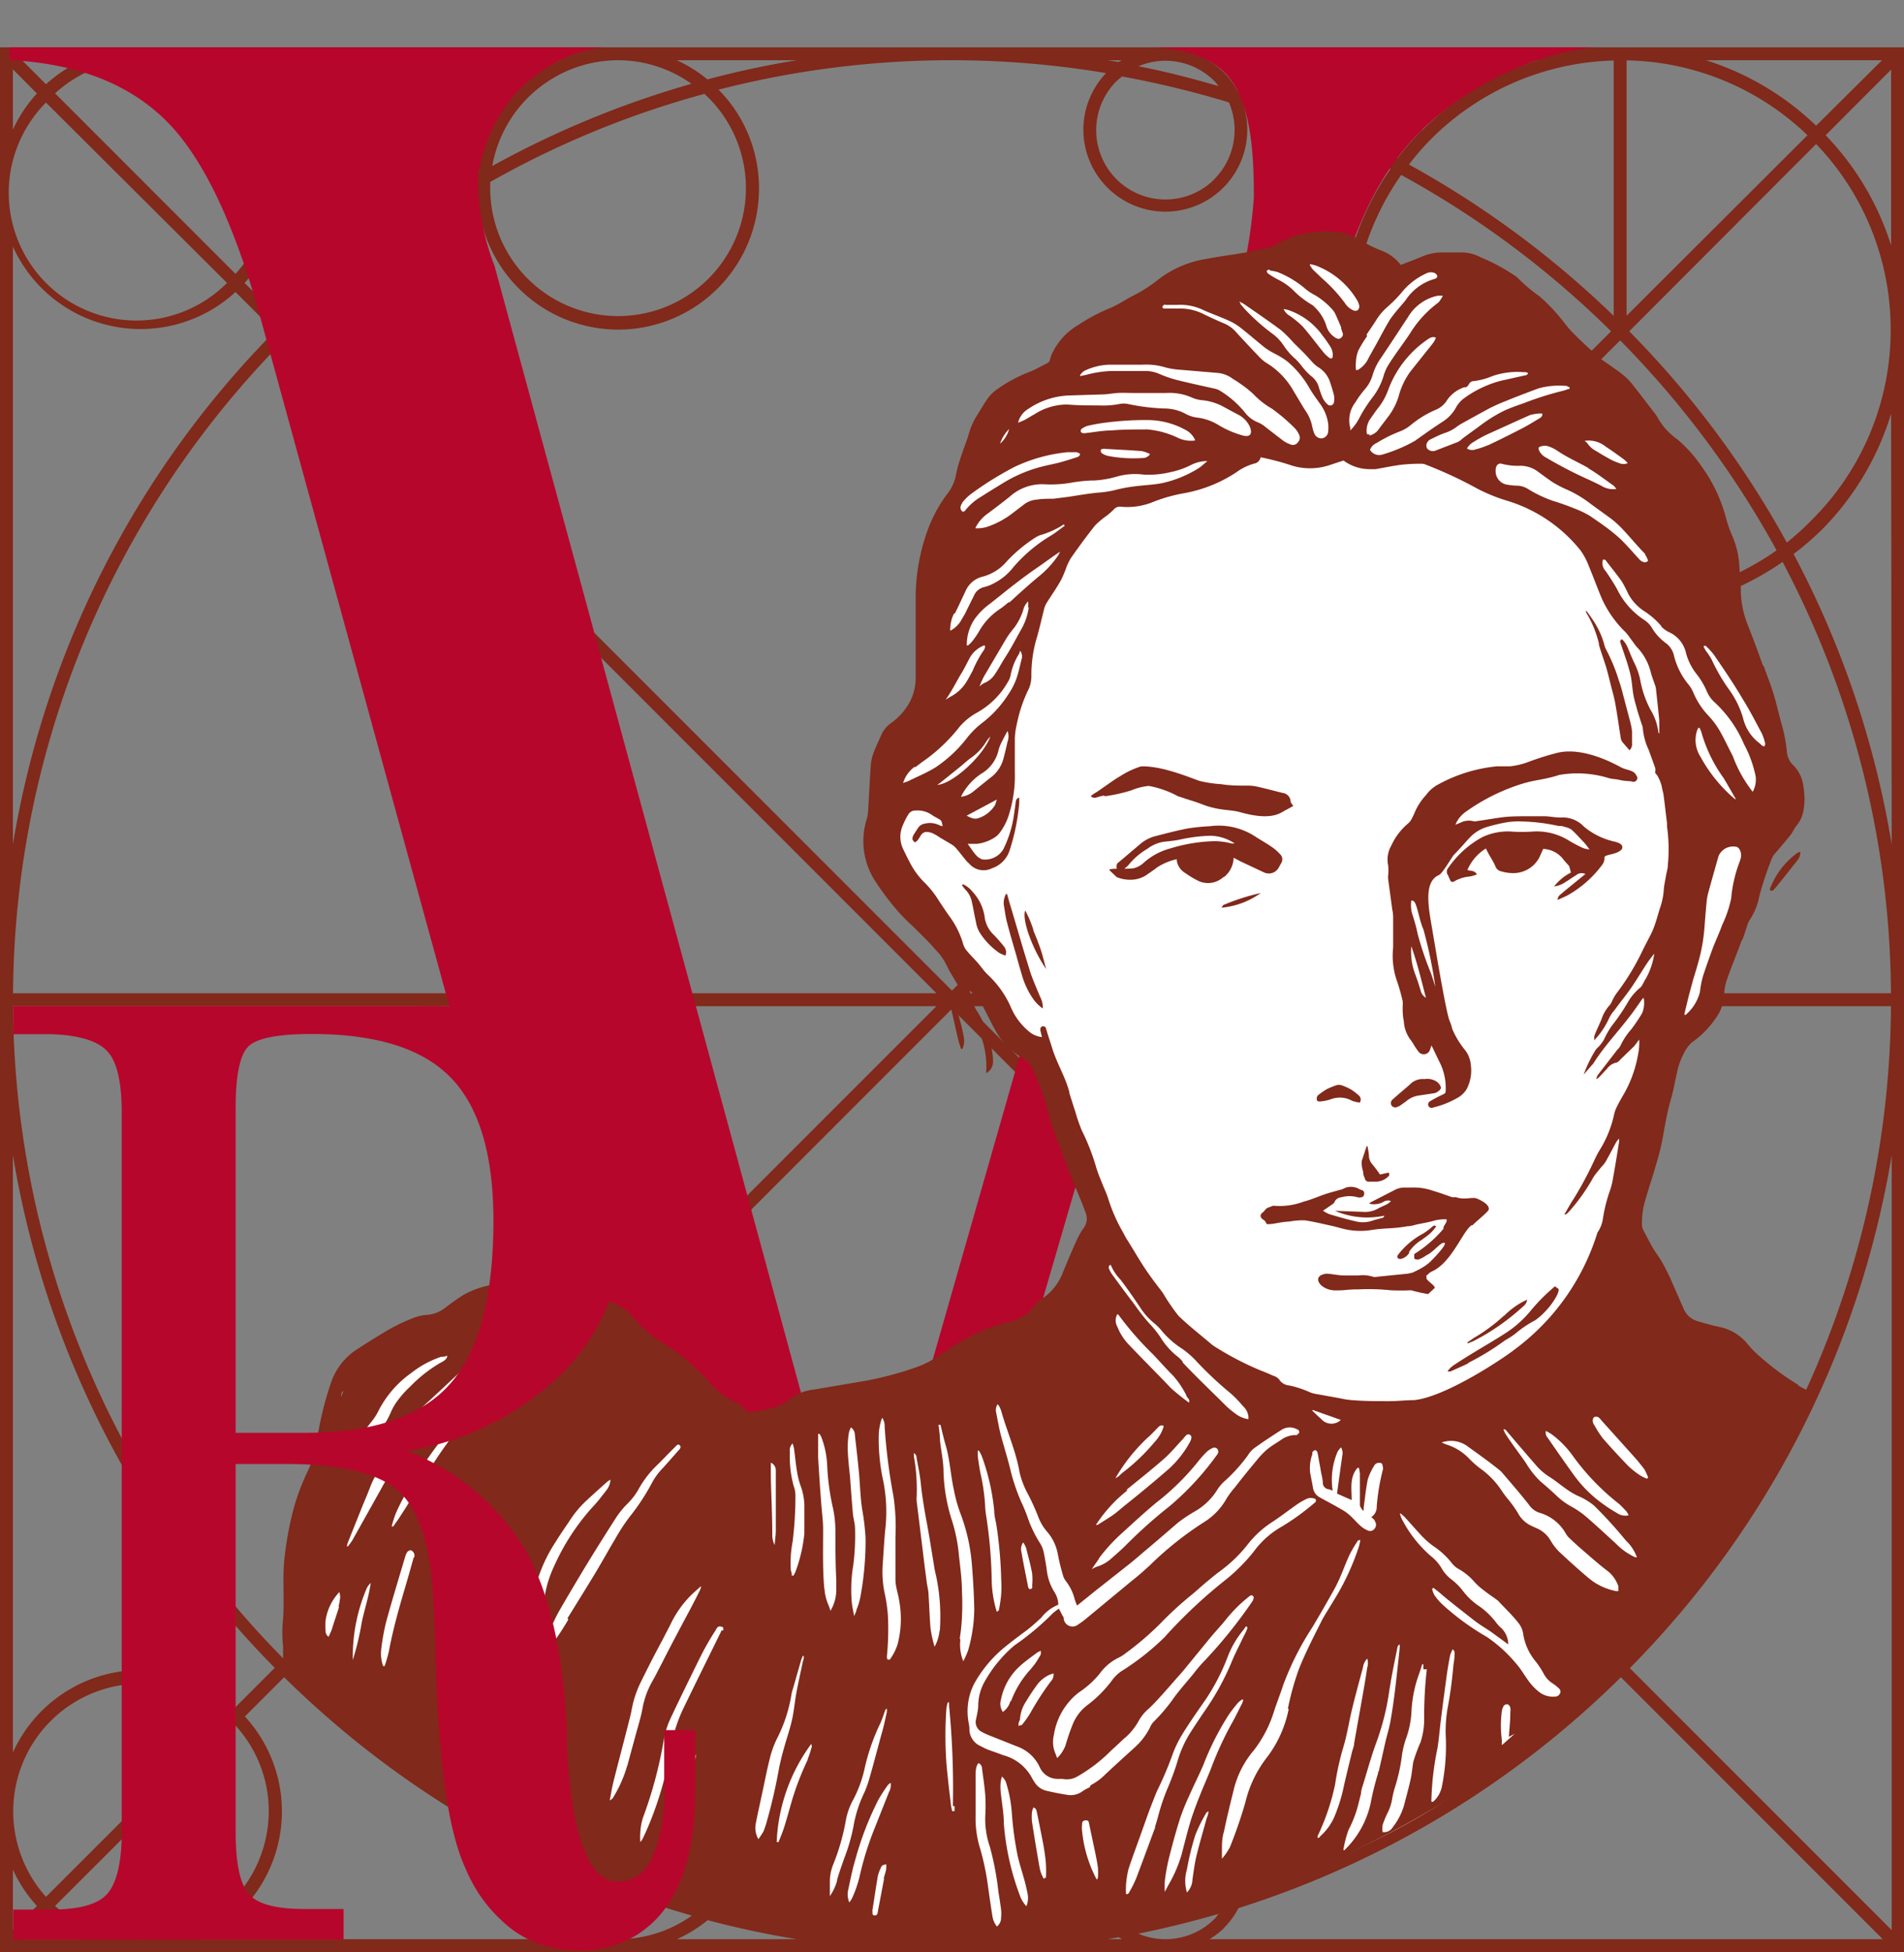 <svg xmlns="http://www.w3.org/2000/svg" xmlns:xlink="http://www.w3.org/1999/xlink" viewBox="0 0 130 133.23"><rect x="0" y="0" width="130" height="133.23" fill="#808080" stroke="none"/><defs><style>.cls-1{fill:none;}.cls-2{fill:#81291a;}.cls-3{clip-path:url(#clip-path);}.cls-4{fill:#b7062b;}.cls-5{fill:#fff;fill-rule:evenodd;}</style><clipPath id="clip-path" transform="translate(0 3.23)"><path class="cls-1" d="M130,19.28V0H0V130H130V19.28Z"/></clipPath></defs><g id="Layer_2" data-name="Layer 2"><g id="Layer_1-2" data-name="Layer 1"><path class="cls-2" d="M130,19.28V0H0V130H130V19.28ZM79.55,129.12a4.72,4.72,0,0,1-1.83-.38c1.86-.37,3.69-.83,5.49-1.35-.1.11-.18.24-.29.35a4.75,4.75,0,0,1-3.32,1.38Zm-2.94-1.07c-.13-.11-.26-.2-.38-.32a4.73,4.73,0,1,1,6.69-6.68,4.75,4.75,0,0,1,1,5.23,65.82,65.82,0,0,1-7.3,1.77m6.93-7.62a5.61,5.61,0,0,0-9.57,4,5.52,5.52,0,0,0,1.55,3.85,63.49,63.49,0,0,1-10.47.88H65a64.12,64.12,0,0,1-15.89-2A9.61,9.61,0,1,0,32.6,120.3,64.18,64.18,0,0,1,20,110.62l45-45,45,45a64.2,64.2,0,0,1-25.06,15.31,5.58,5.58,0,0,0-1.4-5.5m-41.36,8.69a8.74,8.74,0,0,1-8.57-7.22,64.93,64.93,0,0,0,13.63,5.61,8.67,8.67,0,0,1-5,1.61Zm-8.68-8.3c0-.15,0-.29,0-.43a8.74,8.74,0,1,1,14.61,6.45,63.8,63.8,0,0,1-14.58-6M1.5.88H5.63A9.69,9.69,0,0,0,3.14,2.52Zm14,15.2A8.72,8.72,0,0,1,3.14,3.77ZM3.76,3.14A8.72,8.72,0,0,1,16.08,15.46ZM19.23,9.61A9.63,9.63,0,0,0,13.6.88H38.22a9.6,9.6,0,0,0-5.57,7.78,65.44,65.44,0,0,0-13.27,10.1L16.7,16.08a9.57,9.57,0,0,0,2.53-6.47M111.06.89A18.27,18.27,0,0,1,123.41,6L111.06,18.32Zm-.88,17.44A65.45,65.45,0,0,0,96.2,8a17.36,17.36,0,0,1,1.5-1.73A18.3,18.3,0,0,1,110.18.9ZM110,19.38,97.41,32A18.41,18.41,0,0,1,95.67,8.71,64.18,64.18,0,0,1,110,19.38M96.79,32.59,65,64.38l-45-45A64.56,64.56,0,0,1,32.6,9.7a9.61,9.61,0,0,0,19.22-.09,9.52,9.52,0,0,0-2.76-6.72A63.86,63.86,0,0,1,75.52,1.76a5.58,5.58,0,0,0,.09,7.81,5.59,5.59,0,0,0,9.33-5.5,63.4,63.4,0,0,1,10,4.23,19.27,19.27,0,0,0,1.9,24.29M48.08,3.16A8.73,8.73,0,1,1,33.47,9.61c0-.14,0-.28,0-.42a63.38,63.38,0,0,1,14.58-6M33.61,8.1A8.75,8.75,0,0,1,42.21.88a8.66,8.66,0,0,1,5,1.61A64.93,64.93,0,0,0,33.61,8.1M82.92,9a4.73,4.73,0,0,1-6.69-6.69c.12-.12.25-.21.38-.32a65.82,65.82,0,0,1,7.3,1.77,4.77,4.77,0,0,1-1,5.24m-5.2-7.7a4.72,4.72,0,0,1,5.2,1,3.37,3.37,0,0,1,.29.35c-1.8-.53-3.63-1-5.49-1.36M76.37,1,75.59.88h1L76.37,1M48.3,2.19A9.26,9.26,0,0,0,46.2.88h8.21A62,62,0,0,0,48.3,2.19M63.94,64.56H.89A63.94,63.94,0,0,1,19.38,20Zm0,.88L19.38,110A63.92,63.92,0,0,1,.89,65.44Zm2.12,0h63.05A63.88,63.88,0,0,1,110.62,110Zm0-.88L97.41,33.21a19.22,19.22,0,0,0,24.3,1.91,63.68,63.68,0,0,1,7.4,29.44Zm44.65-26.87A18.26,18.26,0,0,1,98,32.59L110.62,20A64.53,64.53,0,0,1,121.3,34.33a18.31,18.31,0,0,1-10.59,3.36m.53-18.31L124,6.6a18.24,18.24,0,0,1,5.09,12.66v0a18.25,18.25,0,0,1-5.39,13A18.77,18.77,0,0,1,122,33.8a65.08,65.08,0,0,0-10.76-14.42M124.65,6l4.47-4.48v12A19.06,19.06,0,0,0,124.65,6M128.5.88,124,5.35A19.13,19.13,0,0,0,116.47.88ZM97.08,5.65a20.25,20.25,0,0,0-1.67,1.93A64,64,0,0,0,84.5,3a5.28,5.28,0,0,0-1-1.35,5.86,5.86,0,0,0-1-.77H105a19.24,19.24,0,0,0-7.88,4.77M.88,1.5,2.52,3.15A9.58,9.58,0,0,0,.88,5.62Zm0,12.1a9.57,9.57,0,0,0,15.2,3.1l2.68,2.68A64.84,64.84,0,0,0,.88,54.4Zm0,62a64.8,64.8,0,0,0,17.88,35l-2.68,2.68a9.57,9.57,0,0,0-15.2,3.1Zm8.71,53.52a8.73,8.73,0,0,1-5.83-2.27l12.32-12.31a8.64,8.64,0,0,1,2.27,5.85,8.75,8.75,0,0,1-8.71,8.73Zm-6.45-2.89a8.72,8.72,0,0,1,12.32-12.31Zm-.62.62L.88,128.5v-4.13a9.46,9.46,0,0,0,1.64,2.48m-1,2.27,1.64-1.64a10.08,10.08,0,0,0,2.48,1.64Zm12.1,0a9.57,9.57,0,0,0,3.1-15.2l2.68-2.68a65.44,65.44,0,0,0,13.27,10.1,9.63,9.63,0,0,0,5.57,7.78Zm32.6,0a9.59,9.59,0,0,0,2.1-1.3q3,.8,6.1,1.3Zm29.4,0,.77-.14.21.14Zm7.94-.76a5.55,5.55,0,0,0,1-1.36,65,65,0,0,0,26.11-15.76l17.88,17.88H82.58a5.83,5.83,0,0,0,1-.76m45.58.14-17.88-17.88a64.8,64.8,0,0,0,17.88-35Zm0-74.1a64.57,64.57,0,0,0-6.7-19.82,18.81,18.81,0,0,0,1.93-1.66A19.13,19.13,0,0,0,129.12,25Z" transform="translate(0 3.23)"/><g class="cls-3"><path class="cls-4" d="M42.68,109.16,17.93,19Q15.2,8.88,11.38,5.05T.65.87v-4.1H44.22V0H41.61c-2.79,0-5.35,2-6.37,3.09a11.4,11.4,0,0,0-2.59,5.6,16.2,16.2,0,0,0,1.11,6.21l25,91.88L83.7,19.6c.12-.42.27-1,.45-1.63a34.18,34.18,0,0,0,1.46-7.73c0-3.16-.2-6.8-2.07-8.59S78.22,0,78.22,0V-3.23h30.49l1.36,3.17c-4.43,0-10.06,2.61-13.41,6.13C93,9.94,91.78,14.75,89.9,21.3L62.1,116.64Z" transform="translate(0 3.23)"/></g><path class="cls-5" d="M26.43,89.81s-9.09,13.9-5,20.07,14.37,11.67,18.13,12.92,11.19,4,14.18,4.82,19.19,1.26,22.37.58,18.57-3.73,27.68-12.55c1.36-1.31-12.5-27.41-17-31.17-1.25-1-6.78-4.11-9.19-3-7,3.11-5.36,8.59-23.74,12.24-2.54.5-6.46-2.32-8.1-3.76s-9.64-4.54-11.38-4a18.08,18.08,0,0,0-4,1.92" transform="translate(0 3.23)"/><path class="cls-5" d="M75.4,80.56S71.92,68.8,70.86,68.32,66,63.49,65.17,62.05s-5.59-6.75-5.11-9.64,3.67-7,3.47-9.46.2-10.51,1.84-13.21,2.7-5.49,5.2-6.75,3.57-3.18,6.37-4.92a36.87,36.87,0,0,1,9.54-3.85c3-.77,6.37.67,7.14,1a4.8,4.8,0,0,0,3.09,0c1-.38,5.3.48,7.42,2.32s7.91,7.71,9.16,9.74S117.63,39.39,118.6,41a34.7,34.7,0,0,1,3,8.29,12.56,12.56,0,0,1-1.16,5.11c-.77,1.93-2.61,7.14-3,8.77s-3.28,4.35-3.57,5.69-2.6,8.49-2.7,10.42.29,2.6,1.16,4.34,5.49,5.59,6.75,6.85,2.7,2.89.67,6.84-14.27,17.84-15.91,18.81-6.07-2.22-7.23-3.47S70.67,87,70.67,87s4.44-3.27,4.73-6.46" transform="translate(0 3.23)"/><path class="cls-2" d="M83.61,56.6a1.77,1.77,0,0,0,.62-1.29l.47.25,1.62.76a.77.77,0,0,0,1-.36l.15-.27a.48.48,0,0,0-.06-.61,3.05,3.05,0,0,0-.57-.5c-.35-.25-.74-.46-1.11-.7a4.56,4.56,0,0,0-3.13-.72,13.34,13.34,0,0,0-1.55.16c-.76.15-1.51.35-2.25.54a2.65,2.65,0,0,0-1,.56l-1.37,1.16-.14.11a.48.48,0,0,0,0,.45c.12.1.24,0,.35,0a1.82,1.82,0,0,0,.4-.32,4.78,4.78,0,0,1,1.3-1.12,2.57,2.57,0,0,1,1-.46c.42-.06.85-.08,1.27-.18a11.06,11.06,0,0,1,2-.25,3.05,3.05,0,0,1,1.68.52.58.58,0,0,1-.23,0,4.58,4.58,0,0,0-1.17-.15,11.21,11.21,0,0,0-3,.5,4.43,4.43,0,0,0-1.83,1,1.5,1.5,0,0,1-.59.33c-.32.1-1.43,0-1.72.1-.1,0,.47.47.47.51a2.26,2.26,0,0,0,.85.19,2,2,0,0,0,1.16-.29c.26-.18.53-.36.79-.56a4.07,4.07,0,0,1,1.33-.55l0,.11a1.19,1.19,0,0,0,.57.83,6.47,6.47,0,0,0,.94.56,1.56,1.56,0,0,0,1.66-.27" transform="translate(0 3.23)"/><path class="cls-2" d="M70.55,60.21a8,8,0,0,0-.55-1.3c-.24.62.48,2.62,1.43,4-.13-.45-.23-.91-.38-1.35s-.32-.87-.5-1.3" transform="translate(0 3.23)"/><path class="cls-2" d="M83.41,58.72a5.48,5.48,0,0,0,2.67-1,14.39,14.39,0,0,0-2.51.8c-.06,0-.1.11-.16.18" transform="translate(0 3.23)"/><path class="cls-2" d="M70.28,62.9c-.43-1.36-.82-2.74-1.23-4.11-.1-.32-.19-.64-.29-1h-.08a1.33,1.33,0,0,0-.14.76c.07.41.12.82.23,1.22.19.74.41,1.47.62,2.2.12.44.24.87.37,1.3A5.53,5.53,0,0,0,70.58,65a2.72,2.72,0,0,0,.62.6,1.58,1.58,0,0,0-.19-.81c-.25-.61-.53-1.23-.73-1.87" transform="translate(0 3.23)"/><path class="cls-2" d="M67.85,60.57a2,2,0,0,1-.61-1.14,3.2,3.2,0,0,0-.83-1.79,1.76,1.76,0,0,0-.66-.52l-.07.07c.07.08.13.18.2.26a1.68,1.68,0,0,1,.47.84c.1.46.18.92.28,1.38a2.06,2.06,0,0,0,.24.71,4.74,4.74,0,0,0,1.38,1.44,3.7,3.7,0,0,0,.4.17.62.62,0,0,0-.1-.62c-.22-.28-.46-.55-.7-.8" transform="translate(0 3.23)"/><path class="cls-2" d="M65.62,68.36h.09a1.31,1.31,0,0,0,.08-.87,11.29,11.29,0,0,0-1.18-3.39,3.21,3.21,0,0,0-.21-.3c.11.41.28.79.38,1.19.23.86.41,1.73.61,2.6.06.26.15.52.23.78" transform="translate(0 3.23)"/><path class="cls-2" d="M100.26,89.78a17.4,17.4,0,0,0,2.51-1.54,5.25,5.25,0,0,0,.72-.47,7.15,7.15,0,0,1,1.31-.88,4.17,4.17,0,0,0,.68-.59c.51-.5,1.11-1.46.9-1.59a1.13,1.13,0,0,1-.21-.15,12.86,12.86,0,0,0-1.72,1.74,7.43,7.43,0,0,1-1.63,1.44c-.71.46-1.44.88-2.16,1.32q-.7.42-1.38.87a1.56,1.56,0,0,0-.45.44l.21,0c.41-.19.83-.36,1.22-.56" transform="translate(0 3.23)"/><path class="cls-2" d="M122.8,91.3A18.22,18.22,0,0,1,120,89.21a6.31,6.31,0,0,1-.67-.7,3.35,3.35,0,0,0-2-1.19c-.47-.1-.94-.24-1.4-.37a1.5,1.5,0,0,1-1-.91l-.78-1.78c-.1-.23-.2-.46-.32-.69s-.26-.51-.41-.76-.39-.57-.57-.87-.4-.75-.6-1.12a1,1,0,0,1-.14-.39,6,6,0,0,1,.1-1.27c.21-.85.5-1.68.75-2.52s.43-1.45.56-2.18.29-1.71.53-2.54c.19-.64.31-1.31.46-2a5.13,5.13,0,0,1,.56-1.45,2.25,2.25,0,0,1,.48-.58,6.38,6.38,0,0,0,1.55-1.56,3.07,3.07,0,0,0,.62-1.59,3.77,3.77,0,0,1,.15-1c.31-.89.67-1.77,1-2.65,0-.09.09-.17.12-.25.1-.27.19-.55.28-.82a1.57,1.57,0,0,1,.18-.44,4.25,4.25,0,0,0,.66-1.6A22.78,22.78,0,0,1,121,55.3a1.27,1.27,0,0,1,.24-.33c.33-.4.68-.79,1-1.2.16-.2.26-.46.43-.66a2.14,2.14,0,0,0,.46-1,4.63,4.63,0,0,0,0-1.66,2.41,2.41,0,0,0-.71-1.47,1.44,1.44,0,0,1-.42-.93,9.84,9.84,0,0,0-.38-1.93c-.18-.67-.33-1.35-.53-2s-.39-1.11-.59-1.66c0-.12-.11-.23-.16-.35-.32-.89-.65-1.78-1-2.67a6.55,6.55,0,0,1-.48-2.22c0-.59-.06-1.18-.1-1.77a5.91,5.91,0,0,0-.49-2.11,8.66,8.66,0,0,1-.42-1.21,10.62,10.62,0,0,0-1.63-3.47,9.25,9.25,0,0,0-1.69-1.9,4.53,4.53,0,0,1-1.38-1.54,3,3,0,0,0-.26-.36c-.5-.65-1-1.31-1.51-1.95a4.15,4.15,0,0,0-.56-.55c-.29-.24-.6-.44-.9-.66s-.51-.33-.73-.53c-.57-.51-1.12-1-1.67-1.56a6.89,6.89,0,0,1-.67-.75A12.33,12.33,0,0,0,105.12,17a10.72,10.72,0,0,1-1.5-1.27,1.37,1.37,0,0,0-.23-.17,12.79,12.79,0,0,0-2.28-1.22A2.73,2.73,0,0,0,99.7,14q-.66,0-1.32,0a3.36,3.36,0,0,0-1.21.25c-.5.21-1,.4-1.53.6a3,3,0,0,0-1.38-1,9.15,9.15,0,0,1-1.33-.66,3.87,3.87,0,0,0-2.07-.61,6.28,6.28,0,0,0-3.75.89,2.25,2.25,0,0,1-.51.2c-.53.12-1.06.24-1.6.34-.87.15-1.75.26-2.63.43a7.24,7.24,0,0,0-3.25,1.38,9.8,9.8,0,0,1-1.83,1.17c-.24.12-.46.27-.7.4a6.46,6.46,0,0,1-.83.42A12.83,12.83,0,0,0,73.54,19a4.42,4.42,0,0,0-1.62,1.73,2.21,2.21,0,0,0-.21.5.41.41,0,0,1-.21.33c-.39.19-.76.41-1.15.57a9.86,9.86,0,0,0-2.2,1.16,2.86,2.86,0,0,0-.78.77c-.21.32-.41.65-.62,1a4.56,4.56,0,0,0-.61,1.35c-.08.28-.18.55-.28.82s-.28.78-.4,1.18-.15.6-.22.91a3,3,0,0,1-.57,1.17,9.7,9.7,0,0,0-1.47,2.86,13.54,13.54,0,0,0-.68,4.43c0,1.77,0,3.54,0,5.3a3.64,3.64,0,0,1-.34,1.48,4.3,4.3,0,0,1-1.34,1.56,1.92,1.92,0,0,0-.61.69c-.19.42-.39.84-.56,1.27a3.35,3.35,0,0,0-.21.87c-.08,1.06-.12,2.12-.19,3.18a2.17,2.17,0,0,1-.08.51A5,5,0,0,0,59.82,57a18.24,18.24,0,0,0,1.52,2,12.82,12.82,0,0,0,1,1c.33.33.66.65,1,1s.38.43.59.64a4.35,4.35,0,0,1,.78,1.17c.19.38.43.74.64,1.11a2.81,2.81,0,0,1,.26.52,7.8,7.8,0,0,0,1,2.22.76.76,0,0,1,.09.18A6.07,6.07,0,0,1,67.33,70a.45.45,0,0,0,.12-.06.88.88,0,0,0,.35-.76c0-.41-.09-.82-.17-1.23a7.1,7.1,0,0,0-1-2.29,4.54,4.54,0,0,1-.42-1.29,4.16,4.16,0,0,1,1,1.28c.26.49.5,1,.77,1.47a4.69,4.69,0,0,0,1.77,1.82,1.67,1.67,0,0,1,.79.87,17.52,17.52,0,0,1,1.06,3c0,.22.12.45.19.67.26.72.53,1.45.8,2.17s.6,1.63.95,2.42c.21.49.41,1,.59,1.48a1.1,1.1,0,0,1-.19,1.1,5,5,0,0,0-.42.75c-.35.77-.68,1.56-1,2.34a3.73,3.73,0,0,1-1.36,1.66,1.62,1.62,0,0,0-.51.46A2.81,2.81,0,0,1,68.81,87,12.65,12.65,0,0,0,65,88.71l-1.28.83a6.69,6.69,0,0,1-.93.46,23,23,0,0,1-3.64,1l-3.59.61a3.35,3.35,0,0,0-1.82.78,2,2,0,0,1-.54.3,7.12,7.12,0,0,1-2,.45c-.11,0-.21,0-.27-.1a2,2,0,0,0-.91-.67,5.2,5.2,0,0,1-1.55-1.21,13.28,13.28,0,0,0-3.06-2.63,9.09,9.09,0,0,1-2.32-2,2.24,2.24,0,0,0-.69-.57,11.71,11.71,0,0,0-2.42-1,21.69,21.69,0,0,0-3-.55,10.19,10.19,0,0,0-3,0,6,6,0,0,0-2.39.77c-.41.26-.8.55-1.19.84a2.27,2.27,0,0,1-1.23.49,3,3,0,0,0-.94.21,12.45,12.45,0,0,0-1.57.73c-.78.45-1.54.93-2.3,1.42a4.39,4.39,0,0,0-1.78,2.33,22.39,22.39,0,0,0-.9,3.63,7.67,7.67,0,0,1-.64,2.29,15,15,0,0,0-1.15,3.25,22.73,22.73,0,0,0-.46,2.7c-.16,1.39,0,2.76-.1,4.16a8.9,8.9,0,0,0,0,1.93c0,.12,0,1,0,1.1a62.66,62.66,0,0,0,45.63,19,64.25,64.25,0,0,0,58.46-37.6,5.13,5.13,0,0,1-.66-.34m-98.29,4a4.3,4.3,0,0,1,.41-.87c.15-.25.36-.48.54-.72a4,4,0,0,0,.37-.57,7.15,7.15,0,0,1,2.27-2.67,6.86,6.86,0,0,1,2.06-1.12c.13,0,.27,0,.41-.08a.36.36,0,0,1,0,.09c-.09.23-.31.32-.51.43A9.71,9.71,0,0,0,28,91.41a6.53,6.53,0,0,0-.79.87,3.81,3.81,0,0,0-.53.89,5.3,5.3,0,0,1-.72,1.21c-.32.42-.61.87-.92,1.3l-.41.55a1.18,1.18,0,0,1-.08-.89m-1.4,11.1c-.16.52-.33,1-.5,1.55a5,5,0,0,1-.22.49.48.48,0,0,1-.2-.42,5.32,5.32,0,0,1,0-.69,3.54,3.54,0,0,1,.94-1.94,1.65,1.65,0,0,1,.06.33,5.09,5.09,0,0,1-.12.68m.19-14.32c0-.28,0-.29.15-.43l-.15.43m1.41,15.32a19.56,19.56,0,0,1-.62,2.62,11.82,11.82,0,0,1,.95-4.89,1.14,1.14,0,0,1,.27-.36c-.12.9-.41,1.76-.6,2.63m3.54-4.39c-.17.61-.34,1.22-.52,1.83-.45,1.52-.88,3-1.18,4.6a9.08,9.08,0,0,1-.29,1h-.1a2.56,2.56,0,0,1-.13-1.16,15.4,15.4,0,0,1,.32-1.8c.41-1.51.87-3,1.31-4.49a1.17,1.17,0,0,1,.15-.34c.06-.07.2-.14.26-.11a.43.43,0,0,1,.21.23.51.51,0,0,1,0,.27M31,94.56c-.14.22-.28.45-.43.66-1.18,1.61-2.14,3.35-3.22,5-.15.25-.33.48-.5.73l-.11,0a8.21,8.21,0,0,1,.28-.88,12,12,0,0,1,.62-1.24,30.23,30.23,0,0,1,2.43-3.7,8.94,8.94,0,0,1,.66-.71,2,2,0,0,1,.36-.23.38.38,0,0,1-.09.38m2.22-4.69a8.5,8.5,0,0,0-1.49,1.18L29,93.74A3.93,3.93,0,0,0,28,95.1a9.43,9.43,0,0,1-1.4,2.34,7.15,7.15,0,0,0-.54.88l-2,3.57c-.09.15-.2.28-.3.42l-.07,0c0-.12.06-.25.1-.36l.9-2.25c.18-.45.38-.9.55-1.35a5.91,5.91,0,0,1,1-1.73,5.71,5.71,0,0,0,.9-1.55,5.67,5.67,0,0,1,1.55-2.14c.87-.78,1.72-1.58,2.57-2.38a4.88,4.88,0,0,1,2.18-1.28.69.69,0,0,1,.51,0,1.85,1.85,0,0,1-.25.24,5.14,5.14,0,0,1-.54.37m.69,19.28c0-1,1.47-5.23,2.06-5.67,0,.13,0,.27-.05.39s-.16.51-.25.76c-.49,1.3-1,2.61-1.48,3.91-.07.19-.17.37-.28.61m1.45,1.77c-.06.1-.11.22-.18.37a13.89,13.89,0,0,1,.73-3.87c.14-.35.26-.71.38-1.07a9.9,9.9,0,0,0,.28-1.07A10.36,10.36,0,0,1,37.94,102c.29-.47.61-.93.92-1.39a7.12,7.12,0,0,1,1.22-1.46c.45-.42.92-.84,1.38-1.25a1.43,1.43,0,0,1,.22-.14,1.27,1.27,0,0,1-.26.7c-.32.41-.63.83-1,1.21a15.37,15.37,0,0,0-2.59,4,7.62,7.62,0,0,0-.63,2,2.49,2.49,0,0,1-.21.69,21.65,21.65,0,0,0-1,2.81,7.38,7.38,0,0,1-.71,1.69m2,8.27L37,119a.2.2,0,0,0,0-.07l.4,0c0,.12,0,.19,0,.32m1.4-11.94a16.19,16.19,0,0,1-1.28,1.9,4.52,4.52,0,0,0-.43.67c.12-.53.21-1.07.38-1.58a9.25,9.25,0,0,1,.67-1.51c.57-1,1.17-2,1.77-3Q41,102,42.11,100.28a5.87,5.87,0,0,1,.75-.9,4.63,4.63,0,0,0,.7-.9,6.91,6.91,0,0,1,1.32-1.73c.4-.39.79-.81,1.19-1.2.09-.09.21-.27.34-.14s0,.27-.11.38c-.33.38-.67.76-1,1.13A4.62,4.62,0,0,0,44.5,98,14.68,14.68,0,0,1,43,100.28a13,13,0,0,0-1,1.53c-.48.8-.92,1.6-1.4,2.4-.61,1-1.23,2-1.85,3m4.07,10.08a8.61,8.61,0,0,1-1,2.23s-.09.07-.19.13c.09-.46.15-.86.25-1.26.38-1.51.78-3,1.16-4.52.08-.32.12-.64.22-1a7.41,7.41,0,0,1,.44-1.19c.49-1,1-2,1.54-3,.2-.4.41-.78.6-1.17a7.12,7.12,0,0,1,1.48-2l.55-.49a1.05,1.05,0,0,1-.07.26c-.2.42-.42.83-.63,1.24-.68,1.27-1.36,2.54-2,3.81-.21.39-.4.79-.62,1.17a5.84,5.84,0,0,0-.67,1.8c-.1.6-.29,1.19-.45,1.78s-.39,1.42-.58,2.14m4.56-.26c-.23.82-.49,1.63-.72,2.45s-.49,1.85-.74,2.77a2.06,2.06,0,0,1-.12.26l-.06,0c0-.55,0-1.11.13-1.66a11.71,11.71,0,0,1,1.16-3.74c.07-.12.14-.25.21-.36s.1-.08.14-.13l.09,0c0,.13,0,.26-.09.39m1.83-8.89,0,.06c-.87,1.77-1.75,3.54-2.61,5.32a10.34,10.34,0,0,0-.84,2.7,23.7,23.7,0,0,1-1.3,4.73c-.19.48-.41,1-.62,1.42a1.07,1.07,0,0,1-.15.21,4.48,4.48,0,0,1,0-.69,4,4,0,0,1,.19-1,29,29,0,0,0,1.42-5.34,6,6,0,0,1,.41-1.32c.69-1.47,1.41-2.93,2.13-4.39.3-.59.63-1.16,1-1.73a.6.6,0,0,1,.16-.22.32.32,0,0,1,.25,0c.11,0,.13.15.08.26M54.12,95.3a2,2,0,0,1,.1.39c.07.53.12,1.06.21,1.58a5.28,5.28,0,0,0,.22.87,4.16,4.16,0,0,1,.27,1.35c0,.64,0,1.29,0,1.94a10.39,10.39,0,0,1-.61,2.62,1.65,1.65,0,0,1-.14.26h-.11c0-.11,0-.22-.06-.33a7.58,7.58,0,0,1,.12-2,25.49,25.49,0,0,0,.19-3.15,1.81,1.81,0,0,0-.12-.64,7.62,7.62,0,0,1-.26-2.33.66.66,0,0,1,.2-.59m-1.49,1.33a.57.57,0,0,1,.33.54c0,.33,0,.67,0,1,0,1,0,2.06,0,3.08,0,.3-.05.6-.08,1a1.54,1.54,0,0,1-.16-.71c0-1.31-.07-2.63-.1-3.94,0-.18,0-.35,0-.52s0-.24,0-.42m-.55,25.21a4.35,4.35,0,0,1-.3.45,1.55,1.55,0,0,1-.16-1.15c.11-.59.25-1.17.37-1.76.19-.84.34-1.68.55-2.51a6.84,6.84,0,0,1,.49-1.4,10.18,10.18,0,0,0,1-3,2.36,2.36,0,0,1,.11-.44l.57-2,.1-.24h.07c0,.12,0,.24-.06.36-.14.69-.3,1.38-.43,2.07s-.17,1.28-.31,1.91-.34,1.2-.51,1.8-.27,1-.37,1.47a37,37,0,0,1-.9,3.88c-.06.18-.12.37-.2.55m3.07-5a18.89,18.89,0,0,0-1.12,2.9c-.15.52-.28,1-.45,1.56s-.29.8-.44,1.2l-.13,0a12.11,12.11,0,0,1,2.37-6.71c0,.14.06.21,0,.28a5.92,5.92,0,0,1-.27.81M118.81,55.5a9.24,9.24,0,0,0-.61,2.58,7.9,7.9,0,0,1-.62,1.83c-.18.51-.41,1-.61,1.5-.24.66-.48,1.32-.7,2a6.27,6.27,0,0,0-.2,1.05,3,3,0,0,1-1,1.59L115,66l.24-1c.1-.4.21-.8.32-1.21s.23-.74.33-1.12a12.17,12.17,0,0,0,.46-2.3c.06-.67.1-1.33.17-2a3.53,3.53,0,0,1,.11-.65c.23-.84.47-1.69.71-2.53a1.08,1.08,0,0,1,1.27-.61.44.44,0,0,1,.18.2.79.79,0,0,1,0,.73m-2.9-8.91a.94.94,0,0,1,.06-.15l.09,0a1.59,1.59,0,0,1,.12.27,9.85,9.85,0,0,0,1.53,3.16c.28.47.55.95.83,1.43l-.06,0c-.16-.14-.32-.27-.47-.42a10.23,10.23,0,0,1-1.88-2.46,2.12,2.12,0,0,1-.22-1.86m.56-5.73a5.12,5.12,0,0,1,.55.59c.69,1,1.37,2,2,3.07.47.75.87,1.54,1.29,2.32a3.73,3.73,0,0,1,.23.69c0,.06,0,.14-.08.21a1,1,0,0,1-.18-.1s-.07-.09-.12-.12a3,3,0,0,1-1.13-1.73,6.38,6.38,0,0,0-1-2,12.61,12.61,0,0,1-1.15-2,5.69,5.69,0,0,0-.4-.6l-.15-.27a.24.24,0,0,1,.08-.06m-3-1.35a1.76,1.76,0,0,0,.58.43,2.06,2.06,0,0,1,1.15,1.43,3.93,3.93,0,0,0,.73,1.44,5.35,5.35,0,0,1,.66,1.1,2.2,2.2,0,0,0,.48.74,8.33,8.33,0,0,1,2.09,2.94,8,8,0,0,1,.79,2.18,1.73,1.73,0,0,1-.2,1.06,8.89,8.89,0,0,1-1.36-2.44c-.3-.57-.57-1.16-.89-1.72a5.64,5.64,0,0,0-.74-1A5.22,5.22,0,0,1,115.6,44a2.38,2.38,0,0,0-.37-.58,5,5,0,0,1-.93-1.88,1.46,1.46,0,0,0-.59-.9,3.48,3.48,0,0,1-.91-1,1.7,1.7,0,0,0-.54-.56,5.28,5.28,0,0,1-1.85-2.1,14.91,14.91,0,0,0-.8-1.26.76.76,0,0,1-.16-.76c.08,0,.17,0,.21.09.33.43.67.85,1,1.3.21.3.36.64.54,1a3.28,3.28,0,0,0,1.06,1.13,5.14,5.14,0,0,1,1.21,1.07m-1.14-4.91a1.63,1.63,0,0,1,.11.17c0,.1.18.21,0,.3s-.2,0-.29,0a.72.72,0,0,1-.24-.19c-.42-.45-.82-.93-1.27-1.36a11.28,11.28,0,0,0-1.07-.87c-.34-.25-.68-.48-1-.7a6.11,6.11,0,0,0-.67-.35,18.43,18.43,0,0,0-1.88-.69,8.57,8.57,0,0,1-1.65-.78,1.52,1.52,0,0,0-.71-.25,4.76,4.76,0,0,1-.75-.07.93.93,0,0,1-.79-1c0-.3.18-.51.44-.42a4.36,4.36,0,0,0,1.24.13,2,2,0,0,1,1.14.35c.37.27.74.55,1.12.8a8.32,8.32,0,0,0,1,.51,7.74,7.74,0,0,1,1.56.95c.47.34.94.68,1.38,1a6.47,6.47,0,0,1,.77.7c.53.56,1,1.14,1.56,1.71m-10.73-7.43a5.33,5.33,0,0,1-.85.29.66.66,0,0,1-.59-.06,1.17,1.17,0,0,1,.46-.45,7.78,7.78,0,0,1,.94-.52c1-.45,1.93-.88,2.9-1.31A3,3,0,0,1,105,25a1.09,1.09,0,0,1,.31,0c0,.23-.13.28-.25.35-.38.23-.75.46-1.14.66-.79.41-1.58.8-2.38,1.18m8.09.06c.43.28.83.57,1.24.87a2.1,2.1,0,0,1,.27.26.73.73,0,0,1-.58,0,3.85,3.85,0,0,1-.63-.27c-.31-.17-.62-.35-.92-.54a1.65,1.65,0,0,1-.64-.56.9.9,0,0,0-.18-.15,1.83,1.83,0,0,1,1.44.39m-1.19,1.48c.59.34,1.14.77,1.71,1.17a1.36,1.36,0,0,1,.21.24,1.49,1.49,0,0,1-1-.2c-.26-.14-.52-.26-.77-.38A29.34,29.34,0,0,1,105.56,28a1.05,1.05,0,0,1-.46-.45c-.09-.21-.06-.3.18-.33a.77.77,0,0,1,.4,0,2.53,2.53,0,0,1,.6.28c.69.48,1.47.81,2.2,1.23M107,23.13a.7.7,0,0,1,.17.09.28.28,0,0,1,0,.09c-.13,0-.27.09-.41.12a21.14,21.14,0,0,0-2.7.85c-.46.16-.92.32-1.36.52a10.2,10.2,0,0,0-1,.57c-.28.18-.55.38-.82.58l-1,.73a1.51,1.51,0,0,1-.33.25l-1.58.61a.51.51,0,0,1-.51-.14.34.34,0,0,1-.07-.24.5.5,0,0,1,.29-.41c.32-.15.64-.32,1-.44a2.61,2.61,0,0,0,.79-.42,3.52,3.52,0,0,1,.38-.24c.6-.33,1.21-.67,1.82-1a12.24,12.24,0,0,1,1.17-.52c.72-.3,1.46-.57,2.19-.85a5.34,5.34,0,0,1,2-.16m-7,.1a.45.45,0,0,0,.25-.2.37.37,0,0,1,.34-.24,4.59,4.59,0,0,0,1.27-.34,5.23,5.23,0,0,1,2.12-.27l.17,0,.14.05c0,.16-.18.17-.29.19l-1.52.34A7.38,7.38,0,0,0,99.9,24a2,2,0,0,0-.52.64,2.7,2.7,0,0,1-.91.93c-.59.38-1.16.79-1.74,1.2l-.11.08a10.3,10.3,0,0,1-2.19.93.73.73,0,0,1-.89-.31A.84.84,0,0,1,94,27a9.62,9.62,0,0,1,1.64-.81,2.67,2.67,0,0,0,.73-.45A7,7,0,0,1,98,24.75a1.67,1.67,0,0,0,.73-.56,2.29,2.29,0,0,1,1.28-1m-6.47,3.22c-.15.05-.23,0-.23-.16a1.45,1.45,0,0,1,.2-.82c.2-.28.38-.56.59-.82a4.36,4.36,0,0,0,.66-1.17A7.2,7.2,0,0,1,97.38,20c.18-.12.36-.29.66-.19a1.87,1.87,0,0,1-.13.28c-.15.21-.31.41-.47.6-.39.5-.8,1-1.18,1.49a5,5,0,0,0-.77,1.66,4.47,4.47,0,0,1-.71,1.37c-.23.31-.47.61-.69.92a1.11,1.11,0,0,1-.6.37m5-9.49c-.09.14-.14.23-.2.31a.47.47,0,0,1-.14.14,7.57,7.57,0,0,0-1.88,2.07c-.47.71-1,1.39-1.45,2.11a2.9,2.9,0,0,0-.35.78,4.59,4.59,0,0,1-.77,1.49,9.62,9.62,0,0,0-.91,1.43,3.27,3.27,0,0,1-.6.81,1.19,1.19,0,0,0,0-.19,2,2,0,0,1,.35-1.73,6.9,6.9,0,0,1,.63-.87,2.55,2.55,0,0,0,.55-1,4,4,0,0,1,.52-1.09c.64-.94,1.26-1.9,1.89-2.85a3.1,3.1,0,0,1,2-1.46,1.47,1.47,0,0,1,.38,0m-5.21,2.66c.23-.36.48-.7.7-1.06a3.9,3.9,0,0,1,.67-.79,9.44,9.44,0,0,0,1-1,4.6,4.6,0,0,1,1.76-1.36.68.68,0,0,1,.54,0,.34.34,0,0,1,.17.22c0,.05-.1.16-.17.17a3.52,3.52,0,0,0-2,1.46c-.26.33-.56.64-.83,1a3.54,3.54,0,0,0-.35.51c-.26.44-.5.9-.75,1.36s-.47.82-.68,1.24a1.84,1.84,0,0,1-.65.65s-.1,0-.13,0a2.74,2.74,0,0,1,0-.56,2.4,2.4,0,0,1,.16-.76,8.74,8.74,0,0,1,.61-1m-3.87-4.9.32.08a5.55,5.55,0,0,1,2.83,2.33,1.32,1.32,0,0,1,.18.44c0,.25-.14.39-.39.31a1.31,1.31,0,0,1-.61-.53,10.66,10.66,0,0,0-1.55-1.67l-.62-.59a2,2,0,0,1-.2-.3.16.16,0,0,0,0-.07m-2.71.44a2.77,2.77,0,0,1,.5.1,6.64,6.64,0,0,1,1.94,1.18,3.87,3.87,0,0,0,.64.41A5,5,0,0,1,91,17.93a1.21,1.21,0,0,1,.2.33c.13.28.25.56.37.85,0,.12.06.25.11.41s-.08.29-.18.35-.27,0-.38-.09a1.39,1.39,0,0,1-.57-.8,3,3,0,0,0-.76-1.22,1,1,0,0,0-.27-.22,6.14,6.14,0,0,1-1.26-1,4.22,4.22,0,0,0-1-.69,5.84,5.84,0,0,1-.68-.41.26.26,0,0,1-.09-.19s.12-.09.17-.08M91,21c0,.25-.1.3-.28.16a2.27,2.27,0,0,1-.41-.41c-.46-.57-.89-1.15-1.37-1.7a6.79,6.79,0,0,0-.87-.72,1,1,0,0,1-.43-.47l.26.05a4.72,4.72,0,0,1,2.39,1.75,8.56,8.56,0,0,1,.59.85A1.14,1.14,0,0,1,91,21m-6.34-3.62a1.14,1.14,0,0,1,.29.15c.84.58,1.69,1.16,2.51,1.77a8.73,8.73,0,0,1,.86.86l.61.6c.23.23.44.47.66.71a2.43,2.43,0,0,0,.38.34,1.88,1.88,0,0,1,.83,1c.1.31.2.61.28.93a1.3,1.3,0,0,1,0,.48.26.26,0,0,1-.45.14,1.45,1.45,0,0,1-.34-.47,7.19,7.19,0,0,1-.27-.78,1.43,1.43,0,0,0-.51-.68,5,5,0,0,1-.59-.62,4.92,4.92,0,0,0-.47-.54,4.32,4.32,0,0,1-.8-.91,3.17,3.17,0,0,0-.7-.76,13.77,13.77,0,0,1-2-1.78l-.25-.29s0-.08-.05-.12,0-.05.05-.06m-5.16.23c.25,0,.51,0,.82,0a3.63,3.63,0,0,1,1.88.39c.56.24,1.12.44,1.67.69a3.83,3.83,0,0,1,.82.5c.56.44,1.1.91,1.66,1.36a5.53,5.53,0,0,0,.71.42,5.55,5.55,0,0,1,.81.51,6.85,6.85,0,0,1,1.48,1.78c.21.37.47.72.71,1.06a3,3,0,0,1,.58,1.36,2.58,2.58,0,0,1,0,.62.5.5,0,0,1-.44.42.53.53,0,0,1-.51-.35,3.21,3.21,0,0,1-.15-.53,2.85,2.85,0,0,0-.44-1c-.28-.43-.52-.87-.79-1.3a5.29,5.29,0,0,0-1.75-1.89,2.48,2.48,0,0,1-.57-.44c-.56-.58-1.1-1.16-1.64-1.75a2.2,2.2,0,0,0-.8-.58c-.46-.19-.9-.4-1.35-.61a3.48,3.48,0,0,0-1.73-.41c-.32,0-.63,0-.94,0-.09,0-.21,0-.2-.13a.25.25,0,0,1,.19-.15M74,22.1a4.17,4.17,0,0,1,1.77-.44c.75,0,1.5,0,2.25,0a4.54,4.54,0,0,1,1.6.2,5.51,5.51,0,0,0,1,.15l2.49.21a2,2,0,0,1,1,.36c.15.11.32.19.46.3a7.75,7.75,0,0,1,1,.78,5.57,5.57,0,0,0,1.27,1A12.31,12.31,0,0,1,88.41,26a1.54,1.54,0,0,1,.28.42.47.47,0,0,1-.08.55.42.42,0,0,1-.53.12,1.93,1.93,0,0,1-.49-.26l-1.18-.91a1.93,1.93,0,0,0-.49-.31,2.09,2.09,0,0,1-.93-.7,6.63,6.63,0,0,0-1.72-1.49,1.12,1.12,0,0,0-.32-.12c-.84-.19-1.69-.37-2.53-.58a7.87,7.87,0,0,1-1.24-.42,2.38,2.38,0,0,0-.94-.21l-2.35,0a7.52,7.52,0,0,0-1.71.26l-.43.09,0-.08A1.67,1.67,0,0,1,74,22.1m-3.78,2.57A5.28,5.28,0,0,1,73,23.76l2.25-.07c.36,0,.71-.08,1.07-.1s.69,0,1,0c.12,0,.23,0,.34,0h2a3.72,3.72,0,0,1,1.71.31,2.29,2.29,0,0,0,.77.19,3.81,3.81,0,0,1,1.32.4l1,.54a1.78,1.78,0,0,1,.86.83,1.46,1.46,0,0,1,.07.19c.09.38-.09.54-.47.46a6.52,6.52,0,0,1-1.74-.74,3.64,3.64,0,0,0-1.36-.49,2.21,2.21,0,0,1-.88-.27,3.06,3.06,0,0,0-1.46-.36A14.27,14.27,0,0,1,77,24.34a1.45,1.45,0,0,0-.55,0,5.87,5.87,0,0,1-1.45.1c-.7,0-1.41,0-2.11-.06A4.09,4.09,0,0,0,70.7,25l-.72.42a4.73,4.73,0,0,1-.47.2,1.53,1.53,0,0,1,.71-.95m8,1.41c-.79,0-1.57,0-2.36.07-.58,0-1.17.12-1.75.18a.33.33,0,0,1-.17,0c-.06,0-.14-.06-.15-.11a.19.19,0,0,1,.06-.18,1.32,1.32,0,0,1,.43-.21,10.41,10.41,0,0,1,1.09-.2,21.14,21.14,0,0,1,3.08-.19,5.39,5.39,0,0,1,2.51.68,1.41,1.41,0,0,1,.65.71,2.07,2.07,0,0,1-1.23-.2,6.06,6.06,0,0,0-2.16-.56m.3,1.69a.57.57,0,0,1-.5.27,9.24,9.24,0,0,1-2.4-.15,1.2,1.2,0,0,1-.31-.13.23.23,0,0,1-.14-.3.53.53,0,0,1,.18-.05c.87.05,1.75.09,2.62.16a2.31,2.31,0,0,1,.55.2m-3.94,1.81a7,7,0,0,0,1.7-.28,4.52,4.52,0,0,1,1.79-.13A6.29,6.29,0,0,0,79.89,29a5.59,5.59,0,0,0,1.44-.5,2.42,2.42,0,0,1,1.11-.26c-.21.16-.39.35-.61.49a7.92,7.92,0,0,1-2.42,1c-.67.14-1.37.15-2.06.25a9.31,9.31,0,0,0-1.15.22,6.71,6.71,0,0,1-1.19.19c-.67.06-1.34.18-2,.28l-1.09.14c-.38,0-.76,0-1.14.06a1.59,1.59,0,0,0-.89.35l-.88.67a6,6,0,0,1-1.59.83,2.18,2.18,0,0,1-.83.1,2.62,2.62,0,0,1,.85-1c.51-.38,1-.75,1.51-1.16a3.3,3.3,0,0,1,2.32-.84,8,8,0,0,0,1.89-.11,10.45,10.45,0,0,1,1.48-.15m-5.74-3.51a2,2,0,0,1-.62,1,2.56,2.56,0,0,1,.62-1m-3.22,5.05a3.6,3.6,0,0,1,.58-.59,23,23,0,0,1,3-1.87,11,11,0,0,1,3.55-1,2.41,2.41,0,0,1,.38,0h0a1.93,1.93,0,0,1,.34,0,.53.53,0,0,1,.22.12c0,.06-.09.16-.15.19-.39.13-.77.25-1.16.36s-.85.19-1.28.3a9.63,9.63,0,0,0-2.61,1.09c-.54.33-1.08.66-1.61,1a3.87,3.87,0,0,0-1,.86c-.06.09-.15.18-.26.1a.35.35,0,0,1-.1-.26.52.52,0,0,1,.14-.31m-.52,7.54c.25-.5.48-1,.72-1.51a1.71,1.71,0,0,1,1.2-1,3.26,3.26,0,0,0,1.64-1.06,10.25,10.25,0,0,1,1.82-1.53A2.3,2.3,0,0,1,71,33.3a5.72,5.72,0,0,0,1.63-.74l.07.09c-.31.22-.6.46-.92.66a10.42,10.42,0,0,0-2.59,2.17,3.93,3.93,0,0,1-1.33,1.1,2.74,2.74,0,0,1-.67.26,1,1,0,0,0-.69.58l-.62,1.25-.31.53a1.88,1.88,0,0,1-.69.62,2.38,2.38,0,0,1,.25-1.16m3.72-.78a5.92,5.92,0,0,1-.57.45,4.43,4.43,0,0,0-1.45,1.56,5.79,5.79,0,0,1-.45.65,1.92,1.92,0,0,1-.29.28l-.08,0A3.13,3.13,0,0,1,66.56,39a4.51,4.51,0,0,1,1-1c.57-.44,1.12-.9,1.68-1.33s1-.76,1.54-1.13,1-.72,1.6-1.12c-.06.11-.08.18-.12.24a6.54,6.54,0,0,1-1.33,1.45c-.69.57-1.36,1.18-2,1.77m1.31.35a4.12,4.12,0,0,1-.51,1.49c-.33.58-.63,1.18-1,1.76s-.52.89-.81,1.32a1.54,1.54,0,0,1-.75.6,2.4,2.4,0,0,0-.3.22c.13-.29.22-.52.34-.73l1.49-2.53a6.55,6.55,0,0,1,.55-.75,4.19,4.19,0,0,0,.61-1.19,1.16,1.16,0,0,1,.34-.6,2.76,2.76,0,0,1,0,.41m-4.58,4.54c.21-.36.4-.73.59-1.1a1.94,1.94,0,0,1,1-.86c.11.12,0,.21,0,.28a7.4,7.4,0,0,0-.8,1.46c-.14.25-.27.51-.42.75a2.76,2.76,0,0,1-1.06,1l-.36.22c.41-.57.71-1.19,1.06-1.78m-3.18,6.42c.21-.14.4-.31.61-.45a11.53,11.53,0,0,0,2.45-2.33,4.31,4.31,0,0,1,1.14-.94,5.51,5.51,0,0,0,2.15-2.1,1.46,1.46,0,0,0,.22-.58,4.2,4.2,0,0,1,.58-1.4s0-.09.06-.17a.65.65,0,0,1,.09.58c-.12.46-.21.93-.37,1.37a4.83,4.83,0,0,1-.52,1,7.62,7.62,0,0,1-1.84,2,5.85,5.85,0,0,0-1,1,9.05,9.05,0,0,1-2.14,2c-.58.36-1.21.62-1.82.92-.12.06-.24.09-.4.15a2.17,2.17,0,0,1,.82-1.13m5.24.69-1.24,1a1.61,1.61,0,0,1-.87.38,4.07,4.07,0,0,1,1.54-1.67A2.49,2.49,0,0,0,68.17,48a2.55,2.55,0,0,1,.27-.67c.1-.22.23-.44.35-.67a1,1,0,0,1,0,.73c-.08.39-.18.78-.28,1.17a2.38,2.38,0,0,1-.91,1.31m.46,1.47a3.24,3.24,0,0,1-.12.37,2.08,2.08,0,0,1-1.11.89c-.3.11-.53,0-.83-.16l2.06-1.1m-4.07-1,.19-.13,1.43-1.15c.24-.2.46-.41.72-.59a3.68,3.68,0,0,0,1-1.07,2,2,0,0,1,.29-.36c-.48,1.31-2.57,3.24-3.64,3.3m9.84,23.48a11.46,11.46,0,0,1-.41-1.21c-.14-.42-.27-.83-.4-1.25,0,0,0,0,0-.06-.28-1.07-.88-2-1.19-3.06-.1-.32-.21-.64-.32-1a1.87,1.87,0,0,0-.07-.22c0-.12-.1-.23-.25-.2s-.16.17-.14.31l.1.42a1.61,1.61,0,0,1-.93-.42,4.32,4.32,0,0,1-1.17-1.57,6.7,6.7,0,0,0-1.58-2.25c-.28-.26-.49-.59-.74-.87s-.48-.5-.7-.77a1.25,1.25,0,0,1-.26-.48,5.93,5.93,0,0,0-.89-1.82c-.28-.39-.54-.78-.8-1.18a6.57,6.57,0,0,0-1-1.24,5.36,5.36,0,0,1-1-1.42c-.15-.27-.28-.56-.42-.84a1.93,1.93,0,0,1,0-1.61,4.73,4.73,0,0,1,.36-.71.54.54,0,0,1,.48-.28,1.72,1.72,0,0,1,1.18.33c.1.07.21.12.33.19.29.16.29.16.36.55a1,1,0,0,1-.2-.06,1.47,1.47,0,0,0-1-.12.68.68,0,0,0-.48.3c-.1.16-.21.31-.3.47a.53.53,0,0,0-.08.29.37.37,0,0,0,.17.22s.15-.08.19-.15a3.28,3.28,0,0,0,.2-.31c.16-.26.38-.31.77-.18a2.9,2.9,0,0,1,.51.29l.86.51a1.38,1.38,0,0,1,.26.22c.21.24.41.5.61.75s.2.22.31.33a1.29,1.29,0,0,0,1.55.31,1.91,1.91,0,0,0,1.22-1.27,14.35,14.35,0,0,0,.64-3.18c0-.12,0-.23,0-.37-.24.06-.23.25-.25.39s-.07.52-.11.78a7.66,7.66,0,0,1-.72,2.34,1.44,1.44,0,0,1-1.46.7,1.13,1.13,0,0,1-.44-.32c-.19-.23-.35-.48-.54-.74.24,0,.45,0,.66,0a2.84,2.84,0,0,0,1.13-.4,1.32,1.32,0,0,0,.41-.37,4,4,0,0,0,.65-1.33,8.8,8.8,0,0,0,.37-2.8c0-.76,0-1.53,0-2.29a5.07,5.07,0,0,1,.14-1,9.81,9.81,0,0,1,.74-2.24,2.15,2.15,0,0,0,.25-1,8.87,8.87,0,0,1,.39-2.7c.18-.64.33-1.3.49-1.94a1.84,1.84,0,0,1,.15-.35c.33-.53.67-1,1-1.59a8.19,8.19,0,0,0,.36-.86,3.92,3.92,0,0,1,.32-.65c.53-.75,1.07-1.5,1.65-2.22a6,6,0,0,1,.82-.68c.15-.12.29-.25.43-.38a.55.55,0,0,1,.46-.21A4.66,4.66,0,0,0,78.8,31a10.9,10.9,0,0,1,2-.56A9.52,9.52,0,0,0,84.42,29a3.78,3.78,0,0,1,1.21-.59.53.53,0,0,0,.44-.43,17.79,17.79,0,0,1,1.94.5,4.22,4.22,0,0,0,2.72.05l1-.33a3,3,0,0,0,1.84.59l.35,0c.58-.1,1.15-.22,1.74-.3a13.18,13.18,0,0,1,1.41-.07.66.66,0,0,1,.27.06,28.63,28.63,0,0,1,3.51,1.63,11.72,11.72,0,0,0,2,.82,10.2,10.2,0,0,1,5.06,3.4,4.63,4.63,0,0,1,.58,1.1c.31.74.58,1.49.89,2.22a7.47,7.47,0,0,0,1.62,2.28,4.87,4.87,0,0,1,.33.43c.15.19.28.4.44.58a3.79,3.79,0,0,1,.93,1.67c.07.29.18.56.27.83a1.71,1.71,0,0,1,.09.3c.08.73.16,1.47.23,2.2,0,.3,0,.6,0,.91l-.06-.08a3.73,3.73,0,0,0-.54-1.56,7.08,7.08,0,0,1-.71-2.09,4.87,4.87,0,0,0-.41-1.14c-.15-.31-.28-.65-.43-1a1.65,1.65,0,0,0-.39-.58c-.18.07-.13.19-.09.3l.42,1.24c.1.33.2.66.27,1s.1.83.17,1.23.16.66.25,1,.21.66.31,1a1,1,0,0,1,.09.33,4.17,4.17,0,0,0,.39,1.43l.45,1.24a.79.79,0,0,1,0,.3l0,.05v0a1.84,1.84,0,0,1,.17.22,3,3,0,0,1,.26.62s.06.3.13.58c.09.62.17,1.42.25,2,0,.08,0,.17,0,.24a11.24,11.24,0,0,1,.06,2.59c0,.28-.1.55-.14.82s-.12.59-.14.88a4.73,4.73,0,0,1-.23,1.19c-.13.37-.22.75-.35,1.13a5.51,5.51,0,0,1-.31.76c-.22.43-.45.86-.66,1.3a16.33,16.33,0,0,1-1.69,2.73,3.2,3.2,0,0,0-.29.51,1.36,1.36,0,0,1-.13.24,2.83,2.83,0,0,0-.52.8c-.16.47-.42.93-.57,1.37,0,.09,0,.18,0,.27l.13-.14a5.46,5.46,0,0,0,.91-1.42,2.56,2.56,0,0,1,.33-.48l.29-.39c.31-.41.64-.82.93-1.25s.57-.89.86-1.34a8.11,8.11,0,0,1,.65-.89,5,5,0,0,1-.58,1.71c-.09.12-.14.27-.22.39a.65.65,0,0,1-.19.24,3.66,3.66,0,0,0-.83,1,14,14,0,0,1-1.07,1.57,5.28,5.28,0,0,0-.52.9,2.41,2.41,0,0,1-.26.39c-.1.13-.23.23-.33.36a8.87,8.87,0,0,0-.82,1.69l.57-.66a.65.65,0,0,0,.13-.16c.71-1.12,1.62-2.07,2.42-3.12.3-.38.57-.78.85-1.18l.12-.13a1.82,1.82,0,0,1-.1,1.06,11.74,11.74,0,0,1-.74,1.1,4.73,4.73,0,0,0-.74,1.12,1,1,0,0,1-.21.27l-1.29,1.67a.69.69,0,0,0-.15.35,1.49,1.49,0,0,0,.2-.15c.17-.18.34-.37.52-.55a1.08,1.08,0,0,1,.61-.43c.15,0,.28-.19.41-.31l.82-.79c.12-.13.22-.29.37-.48a4.11,4.11,0,0,1-.09,1.08,8.2,8.2,0,0,1-1,2.71c-.15.26-.3.52-.43.79a2,2,0,0,0-.19.52,7.67,7.67,0,0,1-1,2.46,6.75,6.75,0,0,0-.34.65,24.32,24.32,0,0,1-1.64,3l-.42.73c.18,0,.23-.12.31-.19a12.7,12.7,0,0,0,1.42-1.92c.13-.19.22-.41.36-.59s.3-.37.45-.56a1.87,1.87,0,0,0,.28-.35c.23-.4.44-.81.66-1.22a1.23,1.23,0,0,1,.26-.35v.2c-.14.88-.28,1.76-.44,2.63a4.63,4.63,0,0,1-.22.81,10.65,10.65,0,0,0-.44,1.77,2.19,2.19,0,0,1-.38,1h0a15.67,15.67,0,0,1-5.68,8c-.87.68-4.74,3.23-6.84,3.44-.56,0-1.13.07-1.69.07-.86,0-1.71,0-2.56-.07a5.6,5.6,0,0,1-.82-.13l-1.56-.28a2.18,2.18,0,0,1-.44-.11,7.16,7.16,0,0,0-1.44-.48.91.91,0,0,1-.71-.42.84.84,0,0,0-.41-.25c-.28-.13-.57-.25-.86-.36a20.86,20.86,0,0,1-3-1.55,2.71,2.71,0,0,1-.35-.24c-.75-.64-1.54-1.25-2.25-1.94A13.88,13.88,0,0,1,79.39,85c-.43-.56-.86-1.12-1.25-1.71s-.83-1.36-1.24-2c-.09-.15-.16-.31-.25-.46a11.27,11.27,0,0,1-1-2.3c-.1-.31-.24-.6-.36-.9s-.32-.77-.44-1.17a14.88,14.88,0,0,0-1-2.56m36.68,25.5c.18.15.34.34.51.51a1.74,1.74,0,0,1,.16.28,1,1,0,0,1-.79-.15,10.88,10.88,0,0,1-1.15-.76,8.59,8.59,0,0,1-1.81-1.85c-.6-.83-1.19-1.68-1.77-2.52a.52.52,0,0,1-.13-.48,3.58,3.58,0,0,1,.42.25,6.54,6.54,0,0,1,1.38,1.4,16.14,16.14,0,0,0,3.18,3.32m-16.67,1.18a.4.4,0,0,1,0,.51.37.37,0,0,1-.46.14,1.77,1.77,0,0,1-.52-.33c-.26-.23-.48-.5-.74-.73a3.12,3.12,0,0,0-.56-.39c-.49-.29-1-.55-1.48-.82a.89.89,0,0,1-.46-.69c-.06-.34-.13-.68-.19-1A2.83,2.83,0,0,1,89.61,96a.25.25,0,0,1,0-.13s.12-.13.18-.13a.24.24,0,0,1,.16.15c.06.25.09.5.14.75s.08.45.12.68a4.1,4.1,0,0,1,.11.61.44.44,0,0,0,.39.48,1.38,1.38,0,0,1,.28.1,4.89,4.89,0,0,1,.35-2.69,2.19,2.19,0,0,1,.22-.27.74.74,0,0,1,.09.55c-.12.85-.24,1.71-.36,2.61l1,.44c0-.77-.16-1.57.4-2.2h.09a2,2,0,0,1,.07.42c0,.71,0,1.41,0,2.11,0,.13.12.25.18.37l.08,0c0-.07,0-.13,0-.21.09-.63.15-1.28.28-1.91a4.08,4.08,0,0,1,.42-.9.39.39,0,0,1,.19-.19.4.4,0,0,1,.32,0c.06,0,.08.17.1.26a.36.36,0,0,1,0,.17A14.64,14.64,0,0,0,94,99.57a.83.83,0,0,1-.37.74c.08.08.17.15.24.23m-4.1-1.23a.32.32,0,0,1-.1.1,16.5,16.5,0,0,1-2.1,1.52,6.07,6.07,0,0,0-1.94,1.7,12.14,12.14,0,0,1-1.92,1.94,34.09,34.09,0,0,0-4.12,3.85.67.67,0,0,1-.14.15,17.31,17.31,0,0,1-2.74,2.17,2.53,2.53,0,0,0-.81.75,8.41,8.41,0,0,1-1.69,1.68,3.1,3.1,0,0,0-1,1.37c-.18.45-.33.91-.47,1.38a2.38,2.38,0,0,1-.56.84c-.08-.22-.16-.4-.22-.6a2.07,2.07,0,0,1,0-1,4.52,4.52,0,0,1,1.1-2.32,3.84,3.84,0,0,1,.63-.58A6.36,6.36,0,0,0,75.08,111a3.48,3.48,0,0,1,1.31-1.1,2.51,2.51,0,0,0,.47-.3,20.39,20.39,0,0,0,2.34-2,24.14,24.14,0,0,1,2.18-2c.27-.22.54-.47.81-.7s.72-.61,1.1-.89a9.6,9.6,0,0,0,1.89-1.82,6.81,6.81,0,0,1,1.65-1.52c.6-.39,1.16-.83,1.75-1.24a4.33,4.33,0,0,1,.7-.39.78.78,0,0,1,.43,0c.15,0,.18.17.08.29M89.63,93l0,0,1.92.68a.93.93,0,0,1-1.35-.07c-.21-.18-.4-.37-.6-.56M78.41,94.85c.23-.21.44-.44.66-.66a.38.38,0,0,1,.16-.12.25.25,0,0,1,.19,0s.06.11,0,.15a2.27,2.27,0,0,1-.23.5,3.28,3.28,0,0,1-.4.52,13.38,13.38,0,0,1-2.09,2,2.8,2.8,0,0,0-.31.28l-.24.15a12.08,12.08,0,0,1,2.22-2.79m-2-8.37a21.77,21.77,0,0,0,2.35,2.69c.45.47.91,1,1.35,1.43A6.3,6.3,0,0,1,81,92c0,.1.13.19.18.29a.28.28,0,0,1,0,.21,15.37,15.37,0,0,1-1.24-1c-.95-1-1.88-1.92-2.8-2.89a3.77,3.77,0,0,1-.85-1.29.86.86,0,0,1,0-.86m.61,12c.87-.71,1.75-1.4,2.59-2.14.46-.41.86-.9,1.29-1.35a2.26,2.26,0,0,1,.25-.28.24.24,0,0,1,.21,0,.23.23,0,0,1,.11.19.94.94,0,0,1-.11.32A7.08,7.08,0,0,1,79.83,97c-1,.87-2,1.7-3.07,2.55-.27.22-.52.45-.81.65s-.68.43-1,.64a.28.28,0,0,1-.12,0A9.72,9.72,0,0,1,77,98.47m-2,4.7a11.66,11.66,0,0,1,1.68-1.83c.73-.67,1.47-1.35,2.25-2a17,17,0,0,0,2.84-2.78,6.89,6.89,0,0,1,.62-.7,1.53,1.53,0,0,1,.4-.26.26.26,0,0,1,.34.08.29.29,0,0,1,0,.33,1,1,0,0,1-.08.11,19.28,19.28,0,0,1-3.22,3.47c-1.07.84-2.06,1.74-3,2.68-.29.29-.61.57-.92.84a2.59,2.59,0,0,1-1,.58,2.07,2.07,0,0,0-.37.18c.18-.27.35-.51.52-.75m5.67-13.44a1.88,1.88,0,0,0-.35-.34,5,5,0,0,1-1.14-1.29,6.91,6.91,0,0,0-.81-1,14.41,14.41,0,0,1-1-1.29c-.51-.66-1-1.33-1.49-2a2,2,0,0,1-.24-.45c0-.08,0-.19.14-.21a3.16,3.16,0,0,0,.66,1c.49.64.95,1.31,1.41,2a4.5,4.5,0,0,0,.92,1,3.71,3.71,0,0,1,.55.57,6.08,6.08,0,0,0,1.33,1.15,6.18,6.18,0,0,1,.87.74,24.58,24.58,0,0,0,2.28,2.17c.37.3.7.64,1,1a1.16,1.16,0,0,1,.38.72s0,.1,0,.18a1.88,1.88,0,0,1-.75-.28,6.63,6.63,0,0,1-.73-.58c-1-1-2.06-2-3-3m-14,6,.07,0a2.64,2.64,0,0,1,.2.37,15.07,15.07,0,0,1,.85,3.7c0,.33.09.67.15,1a29,29,0,0,1,.33,3.73,8.85,8.85,0,0,1,0,1,10.41,10.41,0,0,1-.16,1.1s-.09.07-.14.11a7.74,7.74,0,0,1-.35-2.16,31.65,31.65,0,0,0-.37-4.35,5.16,5.16,0,0,1-.08-.79,13.83,13.83,0,0,0-.33-2.22c-.07-.37-.12-.73-.17-1.1,0-.13,0-.26,0-.39m-8.8-1.21a1.59,1.59,0,0,1,.14-.37.63.63,0,0,1,.27.54c.1.86.2,1.72.28,2.58s.09,1.71.23,2.55a15.68,15.68,0,0,1,.22,1.92,21.22,21.22,0,0,1-.37,4.06,4.88,4.88,0,0,1-.26.82c0,.12-.09.23-.15.42-.06-.35-.13-.64-.16-.93a10,10,0,0,1,.1-2.56,15.79,15.79,0,0,0,.12-2.48c0-.36-.12-.71-.15-1.06-.07-.82-.13-1.64-.19-2.45-.06-.63-.14-1.26-.16-1.9a6.25,6.25,0,0,1,.08-1.14m-1.68,10.63c-.12-1.35-.08-2.7-.08-4.05,0-.6-.09-1.2-.13-1.8-.08-1-.15-2.07-.21-3.11,0-.4,0-.8,0-1.21,0-.13,0-.26,0-.39l.09,0a1.32,1.32,0,0,1,.12.2,6.12,6.12,0,0,1,.41,2,16.26,16.26,0,0,0,.41,2.94,8,8,0,0,1,.15,1.38c0,1.15,0,2.31.06,3.47,0,.21,0,.43,0,.65a2.8,2.8,0,0,1-.4,1.44,2.53,2.53,0,0,0-.12-.36,3.41,3.41,0,0,1-.29-1.17m.85,20a3.41,3.41,0,0,1-.48,1v-.92a3.16,3.16,0,0,1,.25-1.29,15.09,15.09,0,0,0,.85-3,4.61,4.61,0,0,1,.49-1.36,8.43,8.43,0,0,0,.79-2.17,14.3,14.3,0,0,1,1-2.92c.16-.31.26-.64.39-1a.26.26,0,0,1,.12-.14,2.09,2.09,0,0,1,0,.25c-.1.44-.19.88-.31,1.31-.28,1-.56,2.1-.86,3.14a8.08,8.08,0,0,1-.35,1,8.57,8.57,0,0,0-.76,2.36,12.78,12.78,0,0,1-.64,2.19c-.16.46-.32.91-.46,1.38m3.19,0-.42,2.2s0,0,0,0,0,.31-.22.29-.12-.2-.16-.32c.13-.79.24-1.59.38-2.39a3,3,0,0,1,.2-.54.37.37,0,0,1,.12-.17,1,1,0,0,1,.25-.07.91.91,0,0,1,0,.23c0,.24-.12.49-.17.73m.4-6-1,2.52a20.94,20.94,0,0,0-1.06,3.4,8.49,8.49,0,0,1-.46,1.34,1.83,1.83,0,0,1-.23.38,1.39,1.39,0,0,1-.07-.89c.15-.69.28-1.38.47-2a21.5,21.5,0,0,1,1.59-4.13,11,11,0,0,1,.65-1,1,1,0,0,1,.18-.14,1,1,0,0,1-.09.59m.55-10a3.65,3.65,0,0,1-.52,1H60.6a1.09,1.09,0,0,1-.05-.17,18.73,18.73,0,0,0,.07-2.9,12,12,0,0,0-.19-1.34,7,7,0,0,1-.16-2.1c.06-.83.1-1.68.19-2.52a10.67,10.67,0,0,0-.16-3.19A13.35,13.35,0,0,1,60,94.64a3.73,3.73,0,0,1,.23-1.11.94.94,0,0,1,.17.6A39.58,39.58,0,0,0,61,98.87a14.22,14.22,0,0,1,.14,2.77c0,1,0,2,0,2.94,0,.51.2,1,.27,1.53a6.83,6.83,0,0,1-.18,3.08m2.92-1.11a2.88,2.88,0,0,1-.34,1.08c-.06-.21-.1-.35-.13-.49a7.67,7.67,0,0,1-.15-.81c-.06-.74-.08-1.48-.13-2.22,0-.32-.1-.63-.14-1-.1-.74-.19-1.48-.28-2.23l-.39-3.16a2.36,2.36,0,0,1,0-.38,12.78,12.78,0,0,0-.19-2.69,1.91,1.91,0,0,1,0-.24.37.37,0,0,1,.18.32c.11.61.24,1.22.3,1.84s.2,1.49.33,2.23c.21,1.07.37,2.14.55,3.21a7.73,7.73,0,0,0,.16.81,13.45,13.45,0,0,1,.25,3.69m1,12a2.09,2.09,0,0,1,0,.34H65c0-.14-.06-.27-.07-.41-.11-.94-.23-1.9-.31-2.85a26.34,26.34,0,0,1,0-3.77,3.23,3.23,0,0,1,.09-.39l.09,0s0,0,0,0a.21.21,0,0,1,0,.06,1,1,0,0,1,0,.17,57.85,57.85,0,0,1,.26,6.84m.47-11.44a12.37,12.37,0,0,0,.15-1.48,16.08,16.08,0,0,0,0-1.7c0-.83-.12-1.68-.21-2.52a11,11,0,0,0-.51-2.46,12,12,0,0,1-.54-3.2c0-.72-.16-1.42-.24-2.13,0-.37-.06-.73-.1-1.09l.13,0c.12.46.22.93.36,1.4.29,1,.33,2,.55,3a9.85,9.85,0,0,0,.47,1.69,12.63,12.63,0,0,1,.77,3.47c.08,1,.14,2,.16,3a10.49,10.49,0,0,1-.42,2.84,6.33,6.33,0,0,1-.33.74,3.05,3.05,0,0,1-.2-1.47m2.5,19.58a1.51,1.51,0,0,1-.31-.71c-.1-.62-.19-1.25-.28-1.88a18.15,18.15,0,0,0-.53-2.64,7,7,0,0,1-.34-2.32c0-.93,0-1.85,0-2.77a2.56,2.56,0,0,1,.05-.55,1.11,1.11,0,0,1,.14-.29.39.39,0,0,1,.25.38c.08.6.17,1.19.22,1.79a12.18,12.18,0,0,1,0,1.48,5.81,5.81,0,0,0,.32,2.08,19.89,19.89,0,0,1,.58,3.06q.1.6.18,1.2a2.81,2.81,0,0,1,0,.58.74.74,0,0,1-.29.59m2-1.41a2.14,2.14,0,0,1-.44-.75,17.86,17.86,0,0,1-1.08-4.85c0-.74-.15-1.49-.22-2.24a3.69,3.69,0,0,1,0-.58,2.21,2.21,0,0,1,.09-.41,1,1,0,0,1,.32.54,9.08,9.08,0,0,1,.35,1.87,22.8,22.8,0,0,0,.42,3.08c.13.53.3,1.06.45,1.6.08.29.15.6.21.9a1.52,1.52,0,0,1-.07.84m1.26-1.94s0,0-.07.1a2.15,2.15,0,0,1-.31-.84c-.18-1-.35-2.05-.51-3.07a3.64,3.64,0,0,1,0-.66,1.39,1.39,0,0,1,.1-.31c.21.07.21.23.24.35.15.73.3,1.47.44,2.2.07.42.14.85.17,1.27a7.72,7.72,0,0,1,0,1m3.53,0s0,.07-.06.1a8.93,8.93,0,0,1-1-3.33,1.61,1.61,0,0,1,0-.38c0-.16,0-.31.23-.33s.22.09.27.31c.1.5.21,1,.32,1.52s.19.9.26,1.36a4.67,4.67,0,0,1,0,.75m-.57-6.19a2.55,2.55,0,0,0-.46.25,1.38,1.38,0,0,1-1.11.25c-.45-.07-.89-.16-1.33-.26a1.33,1.33,0,0,1-.91-.69.67.67,0,0,1-.09-.14,3.13,3.13,0,0,0-2-1.61c-.3-.12-.61-.22-.91-.33s-.42-.18-.63-.29a1.26,1.26,0,0,1-.76-1.22,3.12,3.12,0,0,0-.06-.41,4.16,4.16,0,0,1,.38-2.62,8.63,8.63,0,0,1,2.1-2.51c.5-.41,1-.78,1.54-1.18.33-.26.64-.54.94-.82a2.84,2.84,0,0,1,1.17-.89,1.67,1.67,0,0,0-.26-.85,3.59,3.59,0,0,1-.53-1.52c-.06-.42-.13-.85-.22-1.26a1.89,1.89,0,0,0-.26-.6,8.13,8.13,0,0,1-.81-1.68,11,11,0,0,0-.46-1.12,13.53,13.53,0,0,1-.77-2.33c-.19-.76-.43-1.51-.63-2.27-.12-.48-.21-1-.3-1.46a.74.74,0,0,1,.09-.59.59.59,0,0,1,.13.17,1.79,1.79,0,0,1,.13.32c.39,1.39,1,2.72,1.24,4.14a5.88,5.88,0,0,0,.57,1.49c.26.5.49,1,.7,1.54a3.37,3.37,0,0,0,.58,1,3.2,3.2,0,0,1,.76,1.54,13.77,13.77,0,0,0,.34,1.41,1.17,1.17,0,0,0,.2.44,3.3,3.3,0,0,1,.61,1.23,3.37,3.37,0,0,0,.17.46l1.24-1L77,103.6c.37-.29.73-.6,1.09-.91.78-.65,1.55-1.32,2.34-2a10.92,10.92,0,0,1,1.12-.75,4.29,4.29,0,0,0,1.56-1.49,2.87,2.87,0,0,1,.59-.67,11.4,11.4,0,0,0,1.5-1.68,1.85,1.85,0,0,1,.43-.49c.63-.45,1.28-.88,1.93-1.29a1.05,1.05,0,0,1,1,0c.07,0,.16.13.15.2s-.1.13-.17.19a.18.18,0,0,1-.13,0,1.81,1.81,0,0,0-1,.37c-.3.2-.61.38-.88.6a5.66,5.66,0,0,0-.72.75q-.77.92-1.5,1.86a5.85,5.85,0,0,0-.56.75,4.42,4.42,0,0,1-1.47,1.57,23,23,0,0,0-3.78,3c-.38.35-.77.7-1.16,1l-3.18,2.63a5.17,5.17,0,0,1-.53.39.61.61,0,0,1-1-.35c0-.07,0-.15-.08-.23l-.25-.49a3.56,3.56,0,0,0-.42.32,18.48,18.48,0,0,1-2.63,2.2,9,9,0,0,0-2.06,2.53,3.41,3.41,0,0,0-.4,1.56c0,.35-.11.71-.17,1.06a.75.75,0,0,0,.34.7,4.45,4.45,0,0,0,.66.31l1.86.74A2.7,2.7,0,0,1,71,117.4a1.33,1.33,0,0,0,1.2.78l.35,0a1.41,1.41,0,0,0,1-.16,10.67,10.67,0,0,0,2.35-1.81c.34-.29.64-.61,1-.91a4.32,4.32,0,0,0,.87-1.12,2.93,2.93,0,0,1,.66-.79c.29-.27.57-.57.84-.87s.75-.84,1.12-1.27c.21-.23.42-.47.61-.71.5-.61,1-1.22,1.49-1.82s.81-.92,1.2-1.4a9.59,9.59,0,0,1,1.56-1.56c.1-.08.19-.17.3-.06s0,.2,0,.3a32.71,32.71,0,0,1-3.48,4.3c-.22.24-.42.49-.62.75-.48.58-1,1.16-1.41,1.75a11.78,11.78,0,0,1-1.21,1.42,1.37,1.37,0,0,0-.33.49,4.69,4.69,0,0,1-1.09,1.38c-.65.59-1.3,1.18-1.94,1.78a4,4,0,0,1-1,.74m-4.64-16.61a1.81,1.81,0,0,1,.22.39c.15.58.31,1.16.42,1.75a4.13,4.13,0,0,1,0,.86.28.28,0,0,1,0,.16s-.1.08-.14.07a.18.18,0,0,1-.12-.1c-.16-.81-.33-1.62-.47-2.44a.78.78,0,0,1,.15-.69m-.33,12.35c0-.08.07-.15.08-.22a2.53,2.53,0,0,1,.43-1.26q.32-.53.66-1a2.23,2.23,0,0,1,.87-.77,3,3,0,0,1,.33-.12.64.64,0,0,1-.18.54,19.3,19.3,0,0,0-1.41,2.18,6.63,6.63,0,0,1-.58.81s-.14,0-.21.07a.74.74,0,0,1,0-.21m-.56-1.51a1.3,1.3,0,0,1-.52.75,1,1,0,0,1-.13-.83,4.17,4.17,0,0,1,1.21-2.22c.39-.37.84-.68,1.26-1l.25-.13a1.43,1.43,0,0,1,0,.26c-.11.19-.22.38-.34.56a6,6,0,0,1-.39.49,6.61,6.61,0,0,0-1.3,2.14m9.86,8.56c-.44,1.18-.87,2.36-1.32,3.54a7.89,7.89,0,0,1-.46.92c-.06.12-.14.19-.23.12a5.85,5.85,0,0,1,0-.6,7.18,7.18,0,0,1,.16-1.05c.28-.86.6-1.7.9-2.55.22-.61.43-1.22.66-1.82.13-.32.25-.65.4-1a22.93,22.93,0,0,0,1.08-2.55,7.85,7.85,0,0,1,.71-1.42c.48-.77,1-1.51,1.53-2.27a14.3,14.3,0,0,0,1.49-2.88,6.46,6.46,0,0,1,1-1.76c.1-.12.18-.24.27-.36l.09.08a1,1,0,0,1-.07.24c-.1.22-.22.43-.32.65-.25.52-.5,1-.73,1.57a17.47,17.47,0,0,1-1.63,3c-.39.57-.78,1.15-1.15,1.73a7.58,7.58,0,0,0-.89,2,17.7,17.7,0,0,1-.63,1.72,13.77,13.77,0,0,0-.68,2c-.07.25-.14.49-.22.73m3.55-.66c-.23.86-.49,1.71-.7,2.58-.13.53-.2,1.08-.28,1.63a1.32,1.32,0,0,1-.38.9,2.71,2.71,0,0,1,0-1.57,18.56,18.56,0,0,1,.57-2.34,10.64,10.64,0,0,1,.77-1.55s0,0,.13-.08c0,.17-.06.31-.1.43m-.55-1.35c-.19.48-.38,1-.53,1.46-.25.81-.45,1.64-.67,2.47a9.34,9.34,0,0,1-.87,2c-.09.17-.18.33-.26.5l0-.05a5.49,5.49,0,0,1,0-.7,13.79,13.79,0,0,1,.25-1.43c.25-1,.52-2,.82-2.93a14.77,14.77,0,0,1,.56-1.38c.32-.73.68-1.44,1-2.18a19,19,0,0,1,1.75-3.45,10,10,0,0,1,.64-.82,1.79,1.79,0,0,1,.26-.2l.07,0c0,.13-.07.26-.13.38-.22.43-.43.87-.67,1.29a23.14,23.14,0,0,0-1.41,3.08c-.25.63-.53,1.25-.78,1.89m6.1-6a8,8,0,0,1-1.47,3.29,8,8,0,0,0-1.49,3.09,30.93,30.93,0,0,1-1.06,3.07,4.21,4.21,0,0,1-.54.78c0-.22,0-.39,0-.55,0-.43,0-.86.13-1.27.21-1,.44-1.94.68-2.91a6.49,6.49,0,0,1,1.36-2.66,8.42,8.42,0,0,0,1.42-2.78c.2-.58.42-1.15.61-1.73a19.69,19.69,0,0,1,1.95-3.86c.51-.85,1-1.7,1.49-2.58s.7-1.6,1.07-2.4a8.51,8.51,0,0,1,.54-.92c0-.05.09-.08.2-.1a3.78,3.78,0,0,1-.1.46,16.92,16.92,0,0,1-1.46,3.25c-.32.54-.66,1.08-1,1.65-.57,1.14-1.17,2.28-1.64,3.47a18.91,18.91,0,0,0-.75,2.7m2.21,8.74a1.05,1.05,0,0,1-.18.08c0-.06,0-.11,0-.13a15.62,15.62,0,0,0,1.2-3.55,18.12,18.12,0,0,1,.56-2.53c.25-.82.38-1.69.58-2.53s.5-1.94.76-2.91a1.06,1.06,0,0,1,.29-.6,1,1,0,0,1,0,.62c-.07.46-.14.91-.22,1.37-.22,1.26-.45,2.52-.67,3.78,0,.19-.09.38-.14.57-.18.75-.37,1.5-.54,2.25a11.71,11.71,0,0,1-.69,2.25,3.87,3.87,0,0,1-1,1.33m4-4.48a.58.58,0,0,1,0,.14,19.11,19.11,0,0,0-.52,2.11,6.34,6.34,0,0,1-1.5,2.85l-.27.28-.08,0a7.45,7.45,0,0,1,.35-1.37,8.27,8.27,0,0,0,.48-1.11c.16-.46.26-.93.38-1.4,0-.21.09-.43.15-.64.28-.91.53-1.82.85-2.71a17.39,17.39,0,0,0,.78-2.76c.11-.6.19-1.2.3-1.8s.27-1.38.41-2.08a.3.3,0,0,1,.14-.17,1.69,1.69,0,0,1,0,.32c-.09.85-.18,1.7-.28,2.55s-.2,1.54-.33,2.3c-.08.47-.22.94-.34,1.41l-.48,2.12m3.29-7a27.4,27.4,0,0,0-.18,3.39,5.08,5.08,0,0,1-.25,1.59A11.3,11.3,0,0,0,96.5,117c-.07.41-.1.82-.19,1.22-.13.6-.3,1.19-.45,1.78a4.47,4.47,0,0,1-.76,1.47.69.69,0,0,1-.7.34,1.91,1.91,0,0,1,0-.48,6.58,6.58,0,0,1,.34-.83,3.32,3.32,0,0,0,.32-1,6.66,6.66,0,0,1,.19-.77,12,12,0,0,0,.48-2.23,6.25,6.25,0,0,1,.29-1.13,6.32,6.32,0,0,0,.35-1.76,8.69,8.69,0,0,1,.51-2.57c.08-.22.15-.45.22-.68h.08a1.93,1.93,0,0,1,0,.34m2.13-.93c0,.24-.06.48-.08.72-.09,1-.21,1.9-.39,2.85a9.2,9.2,0,0,0-.12,2.1,14,14,0,0,1-.28,3.3,1.89,1.89,0,0,1-.59,1s-.08,0-.12,0a19.56,19.56,0,0,1,.42-3.67c.1-.64.15-1.28.23-1.92.05-.43.11-.85.16-1.27.09-.64.17-1.28.26-1.92.06-.4.13-.81.21-1.22a3.18,3.18,0,0,1,.17-.4c.17.11.14.26.13.38m3.23,6.15c0-.12,0-.25,0-.37a7.34,7.34,0,0,1,0-1.93,1,1,0,0,1,.14-.39.33.33,0,0,1,.27-.09.37.37,0,0,1,.17.23,1.38,1.38,0,0,1,0,.34c0,.54-.06,1.08-.1,1.65l.4-.21,0,0-.82.73m3.9-3.47a.33.33,0,0,1-.33.2,1.52,1.52,0,0,1-1.08-.31,4,4,0,0,1-.59-.58c-.36-.45-.65-1-1-1.38a9.5,9.5,0,0,0-2-1.81,17.18,17.18,0,0,1-3-2.19,3.91,3.91,0,0,1-.56-.65,1.54,1.54,0,0,1-.16-.44.47.47,0,0,0,.09-.06l.35.27c.29.25.58.5.88.73.48.39,1,.79,1.47,1.16s.82.56,1.23.84l1.18.86a1.57,1.57,0,0,0-.46-1.1,2.16,2.16,0,0,1-.36-.38,5.23,5.23,0,0,0-1.33-1.24,4.8,4.8,0,0,1-1-1,4.28,4.28,0,0,0-.71-.7,2.49,2.49,0,0,1-.67-.74,3,3,0,0,0-.77-.88,8.52,8.52,0,0,1-1.89-2.37,2.18,2.18,0,0,1-.21-.52l.06,0,.25.22c.38.41.75.84,1.14,1.26a5.7,5.7,0,0,0,.82.73,5.41,5.41,0,0,1,1.29,1.19,1.56,1.56,0,0,0,.48.4,4,4,0,0,1,1.06.88,4.72,4.72,0,0,0,.67.59c.26.21.54.39.81.59l.11.08c.48.52,1,1,1.43,1.56a1.54,1.54,0,0,1,.3.72,3.86,3.86,0,0,0,.89,1.92,6.2,6.2,0,0,1,.52.81,1.76,1.76,0,0,0,.58.63,2.51,2.51,0,0,1,.41.32.31.31,0,0,1,.12.37m4-7a.39.39,0,0,1-.28,0,4.11,4.11,0,0,1-1.86-.94c-.65-.55-1.29-1.13-1.91-1.71a3.61,3.61,0,0,1-.59-.76,2,2,0,0,0-.9-.83l-.35-.16a2,2,0,0,1-1-.92,8.17,8.17,0,0,0-.6-.85,7.47,7.47,0,0,1-.48-.63,5.71,5.71,0,0,0-1.5-1.56,6.32,6.32,0,0,1-.77-.69,3.61,3.61,0,0,0-1.55-.94l-.3-.13a1.92,1.92,0,0,1,1.85.32c.71.51,1.4,1,2.11,1.57l.13.12c.63.74,1.28,1.48,1.88,2.25a1.39,1.39,0,0,0,.69.53,3,3,0,0,1,1.81,1.41,1.35,1.35,0,0,0,.28.35q.45.43.93.84c.51.44,1,.88,1.56,1.31a2.26,2.26,0,0,1,.83,1.12c0,.08,0,.22,0,.25m1.36-2.24a1.64,1.64,0,0,1-.22,0,4.32,4.32,0,0,1-1.29-.91c-.68-.62-1.35-1.25-2.05-1.85a6,6,0,0,0-1-.69,4.74,4.74,0,0,1-.93-.66c-.39-.37-.78-.72-1.19-1.06a6.07,6.07,0,0,1-1-1.27c-.36-.52-.73-1-1.09-1.53-.12-.16-.23-.34-.34-.52a.85.85,0,0,1-.09-.24l.08,0a.31.31,0,0,1,.09.07c.66.78,1.32,1.55,2,2.33a4.06,4.06,0,0,0,1,.87c.39.25.76.56,1.15.83a4.56,4.56,0,0,0,.77.45,4.47,4.47,0,0,1,1.09.66A29.36,29.36,0,0,1,111,101.9a3,3,0,0,1,.76,1.14.81.81,0,0,1,0,.22m.71-5.56a3.36,3.36,0,0,1-.43-.2,5.67,5.67,0,0,1-.87-.68c-.59-.61-1.17-1.24-1.73-1.88a6.57,6.57,0,0,1-.58-.9.52.52,0,0,1-.11-.29.33.33,0,0,1,.09-.26.35.35,0,0,1,.28,0,.92.92,0,0,1,.22.22l2.31,2.57q.33.38.63.78a3.87,3.87,0,0,1,.25.55l-.06.06" transform="translate(0 3.23)"/><path class="cls-2" d="M34.11,88.33a1.66,1.66,0,0,1,.22,0v0l-.29.08c0-.06,0-.1.06-.1" transform="translate(0 3.23)"/><path class="cls-2" d="M23.47,91.64V91.4h.07c0,.07-.05.15-.07.23" transform="translate(0 3.23)"/><path class="cls-2" d="M52.73,127.46h-.2v0h.21a0,0,0,0,1,0,0" transform="translate(0 3.23)"/><path class="cls-2" d="M120.86,57.36a.6.6,0,0,0,0,.19c.06,0,.14,0,.18,0s.35-.39.52-.6.49-.61.73-.92.31-.37.45-.57a.75.75,0,0,0,.17-.56,1.35,1.35,0,0,0-.19.08,5.41,5.41,0,0,0-1.86,2.42" transform="translate(0 3.23)"/><path class="cls-2" d="M97.37,83.86,98.3,83h0a7.62,7.62,0,0,0-.79.2,4.9,4.9,0,0,1-1.4.5l-2.1.21a.48.48,0,0,1-.26,0,2.35,2.35,0,0,0-1-.09c-.33,0-.67,0-1,0s-1-.13-1.18-.12c-1.14.13-.4,1.19.69,1.14.64,0,.73-.07,1.5-.07a14.27,14.27,0,0,1,2.17.06,13.23,13.23,0,0,0,1.41,0,11,11,0,0,0,1.17.26l.43-.4c.15-.15-.69-.59-.53-.74" transform="translate(0 3.23)"/><path class="cls-2" d="M102.7,86.55a11.67,11.67,0,0,1-2.08,1.54l-.42.29a.56.56,0,0,0,0,.08l.34-.13.64-.34A15.64,15.64,0,0,0,104,85.93a.68.68,0,0,0,.27-.45l-.23.1a5.46,5.46,0,0,0-1.35,1" transform="translate(0 3.23)"/><path class="cls-2" d="M100.53,80.41c.09-.14,1.06-.91,1.11-1.07.1-.34-.5-.64-.8-.77s-.84.12-1.42-.09c-.08,0-.18,0-.27,0-.43-.15-.87-.31-1.31-.44a4,4,0,0,0-1.5-.22c-.14,0-.29,0-.44,0a1.43,1.43,0,0,0-.7.18l-1.68.86s0,0,0,.07a1.39,1.39,0,0,0,.9-.11.59.59,0,0,1,.55-.08,1,1,0,0,1-.24.2c-.22.12-.45.2-.65.32a1.77,1.77,0,0,1-1,.22l-1.93-.07a5.55,5.55,0,0,0,3.36.33c0,.09-.09.15-.15.16s-.4.1-.6.16a2,2,0,0,1-1.19.07c-.6-.14-1.19-.31-1.77-.48a2.17,2.17,0,0,1-.47-.25l.56-.38c.08-.06.19-.12.22-.2a.53.53,0,0,1,.45-.33,2.08,2.08,0,0,1,1.16,0,.36.36,0,0,0,.17,0,.23.23,0,0,0,.25-.23.23.23,0,0,0-.2-.28c-.07,0-.29-.16-.35-.15a1.09,1.09,0,0,0-.92.1s-1,.27-1.19.34c-.36.12-1.07.42-1.44.5a4.69,4.69,0,0,1-2.11.29l-.37.14c-.18.08-.2.22-.37.34s-.16.34.06.47.18.31.29.31c.5,0,.76-.14,1.5-.18a4.83,4.83,0,0,1,1.06-.08c.59.09,1.18.23,1.76.36.3.06.58.15.87.22a4.87,4.87,0,0,0,1.9.08c.52-.09,1-.1,1.55-.14a9.25,9.25,0,0,0,.92-.12c.23,0,.46-.08.68-.13.38-.08.77-.14,1.14-.25a2.77,2.77,0,0,1,.85-.09c.06.24-.26.44-.21.64a8.5,8.5,0,0,1-2,1.73v.31a.41.41,0,0,0,.44,0c.29-.13.28-.18.57-.32a5.45,5.45,0,0,0,.46-.38c.2-.17.44-.43.6-.37s-.44.75-.94,1.25-1.28.75-1.19.78c2.23.63,3.23-2.81,4-3.25" transform="translate(0 3.23)"/><path class="cls-2" d="M89.91,71.82c0,.12.16.14.28.12a3.87,3.87,0,0,0,.61-.12,1.73,1.73,0,0,1,1.52.08,2.19,2.19,0,0,0,.52.12.36.36,0,0,0-.06-.48,3.8,3.8,0,0,0-.55-.42,4,4,0,0,0-.63-.28.63.63,0,0,0-.36,0,5,5,0,0,0-.64.26,4.55,4.55,0,0,0-.62.43.33.33,0,0,0-.07.28" transform="translate(0 3.23)"/><path class="cls-2" d="M75.46,51.11a11,11,0,0,0,1.79-.4,4,4,0,0,1,1.19-.3,6.64,6.64,0,0,1,2,.71c.19.05.37.12.56.18l.66.21c.27.09.54.21.81.29,1,.31,1.54.21,2.27.42,2.06.57,2.66.05,3-.14.2-.09.38-.21.56-.3-.08-.13-.17-.22-.18-.31a.61.61,0,0,0-.54-.58c-.6-.15-1.19-.31-1.78-.44a2.88,2.88,0,0,0-.59-.06c-.61,0-1.22,0-1.83-.1a8.5,8.5,0,0,1-1.43-.21c-.37-.09-2.56-1.08-4.06-1a5.85,5.85,0,0,0-1.43.68c-.4.21-1.5,1.05-1.74,1.16a2.77,2.77,0,0,0-.25.19.4.4,0,0,0,.42.08,3.59,3.59,0,0,1,.47-.12" transform="translate(0 3.23)"/><path class="cls-2" d="M93.08,76.84c0,.13.08.27.12.4a.25.25,0,0,0,.26.18h.47a1.22,1.22,0,0,0,.82-.32c.08-.07.16-.14.06-.3l-.59.13a8,8,0,0,0-.54-.72.92.92,0,0,1-.21-.47c0-.24-.06-.49-.1-.74,0,0-.05,0-.06,0-.11.34-.23.68-.33,1a.82.82,0,0,0,0,.27c0,.17.06.33.1.5" transform="translate(0 3.23)"/><path class="cls-2" d="M95.55,72.26l.45-.32a1.66,1.66,0,0,1,.87-.4l1-.15c.19,0,.5-.23.51-.36s-.13-.33-.29-.44a1.17,1.17,0,0,0-.83-.17,1.2,1.2,0,0,0-1,.37c-.37.33-.77.65-1.15,1a.32.32,0,0,0-.1.43.32.32,0,0,0,.46.06" transform="translate(0 3.23)"/><path class="cls-2" d="M111.73,49.71a.57.57,0,0,0-.19-.24c-.31-.18-.52-.16-.84-.32s-2.52-1.44-4.37-1a19.61,19.61,0,0,0-2,.63,5.08,5.08,0,0,1-1.21.29l-.9,0a10.4,10.4,0,0,0-4.13,1.3,2.46,2.46,0,0,0-.73.67,4.09,4.09,0,0,0-.81,1.28c-.06.14-.13.27-.2.4a.92.92,0,0,1-.22.26A4.28,4.28,0,0,0,95,54.47a1.92,1.92,0,0,0-.22,1.37,3.13,3.13,0,0,1,0,.68,1,1,0,0,0,0,.24c.09.7.19,1.4.28,2.09a2.24,2.24,0,0,1,.06.52c0,.69,0,1.38,0,2.07a5.21,5.21,0,0,0,.24,2.22,13.78,13.78,0,0,1,.41,1.43,2.32,2.32,0,0,1,0,.38c0,.32,0,.64.08,1a2.32,2.32,0,0,0,.49,1.31,3.54,3.54,0,0,1,.26.41c.07.1.14.21.22.31a.45.45,0,0,0,.83-.13l.09-.25.51,1.06a3.9,3.9,0,0,1,.46,1.9c0,.3,0,.3-.28.43s-.52.26-.77.41a.25.25,0,0,0-.12.35.26.26,0,0,0,.34.08,6.22,6.22,0,0,0,1.75-.72,1.73,1.73,0,0,0,.5-.51,2.74,2.74,0,0,0,.3-1.61,1.93,1.93,0,0,0-.39-1.06,5.83,5.83,0,0,1-.89-1.47,2.43,2.43,0,0,0-.17-.52c-.27-.64-1.07-5.57-1.19-6.26-.29-1.64-.57-3.26.46-3.71.23-.1.86-1.18,1-1.36.37-.37.71-.77,1.06-1.15a2.66,2.66,0,0,1,1.25-.78,11.86,11.86,0,0,1,1.21-.29,4.91,4.91,0,0,1,.86-.08,12.92,12.92,0,0,1,2.77.31c.13,0,.28,0,.41.06a1.39,1.39,0,0,1,.47.18c.29.25.54.54.8.81s.3.37.45.55a1.38,1.38,0,0,1-.57-.15c-.26-.12-.51-.26-.76-.4a4.17,4.17,0,0,0-2.64-.66,10.93,10.93,0,0,1-1.28,0,4.07,4.07,0,0,0-2.06.37,6.71,6.71,0,0,0-2.32,2.08.41.41,0,0,0,0,.57s0,.1.06.15c.08.28.18.33.41.18a2.49,2.49,0,0,1,1-.29,3.1,3.1,0,0,0,.47-.14c-.16-.29-.44-.23-.65-.3a3.19,3.19,0,0,1,1.26-1.47l.24.46a7.28,7.28,0,0,1,.4.72.54.54,0,0,0,.41.38,2.91,2.91,0,0,0,.82.12,2,2,0,0,0,1.84-1.19c.06-.15.14-.31.2-.46a1.8,1.8,0,0,1,1.37.7c.13.17.29.33.41.47l.12.44a3.47,3.47,0,0,0-1.15.95,1.77,1.77,0,0,0,.79-.31c.24-.14.46-.31.7-.45a.6.6,0,0,1,.65-.09l-.8.65c-.29.24-.6.48-.88.73a.47.47,0,0,0-.22.39l.6-.27a7.54,7.54,0,0,0,2.44-2.12.77.77,0,0,0,.16-.51c0-.23.89-.16,1.2-.59.1-.3-.21-.42-.6-.51a4.89,4.89,0,0,1-2-1,2,2,0,0,0-1.45-.63,1,1,0,0,1-.24,0c-.35,0-.69-.08-1-.08s-.78,0-1.17,0c-.62,0-1.25,0-1.87.09s-1.09.17-1.64.25a.32.32,0,0,1-.17,0,1.27,1.27,0,0,0-.9.1l-.34.14a2,2,0,0,1,.66-.85,13.48,13.48,0,0,1,3.66-1.87c1.09-.37,1.67-.32,2.77-.68a7.25,7.25,0,0,1,3.36.21c.27.08.53.07.81.14s.61.06.81.1a.26.26,0,0,0,.32-.37M97,64.39c-.11-.38-.23-.75-.37-1.12a4.34,4.34,0,0,1-.27-1.92c.41,1.15.69,2.34,1,3.52a.79.79,0,0,1-.36-.48m1-.27c-.1-.31-.19-.62-.3-.93a22.33,22.33,0,0,1-.9-2.65,11.6,11.6,0,0,0-.38-1.4,2.16,2.16,0,0,1-.06-.91c.22,0,.27.19.33.34.17.5.28,1.16.5,1.64A31.22,31.22,0,0,1,98,64.12" transform="translate(0 3.23)"/><path class="cls-2" d="M96.19,82.24a2.69,2.69,0,0,1,.85-.83c.17-.12.34-.24.5-.37a2.4,2.4,0,0,0,.52-.58c-.15-.1-.23,0-.32.08s-.38.31-.59.43a5.33,5.33,0,0,0-1.71,1.46s-.08.16,0,.2a.22.22,0,0,0,.21.06.9.9,0,0,0,.59-.45" transform="translate(0 3.23)"/><path class="cls-2" d="M109.16,40.73c.08.31.19.62.29.92s.2.59.28.89c.13.48.25,1,.37,1.44s.17.69.23,1.05c.12.7.22,1.41.33,2.11a.74.74,0,0,0,.1.26l.5.58a.61.61,0,0,0,.17-.51c0-.24,0-.48,0-.72s-.07-.48-.12-.71l-.39-1.47c-.12-.45-.22-.9-.38-1.33a12,12,0,0,0-.88-2.14,1.55,1.55,0,0,1-.13-.36,5.69,5.69,0,0,0-.83-1.74c-.12-.19-.26-.37-.39-.55a.13.13,0,0,0,0,.14,7.41,7.41,0,0,1,.87,2.14" transform="translate(0 3.23)"/><path class="cls-4" d="M16.09,121.82c0,2.13.3,3.55.92,4.24s1.89,1,3.83,1h2.62v2.09H.9V127.1H3.4c2,0,3.27-.35,3.91-1.06s1-2.12,1-4.22V72.72c0-2.1-.32-3.51-1-4.22S5.36,67.41,3.4,67.35H.9V65.44H28.44a38.81,38.81,0,0,1,8.87.78c2.08.51,2.87,5.58,3.83,7.56a14.46,14.46,0,0,1,1.43,6.31,14.29,14.29,0,0,1-3.93,10.14A19.54,19.54,0,0,1,27.79,95.8a16.13,16.13,0,0,1,8,6.62q2.52,4.31,2.92,12.39c0,.26,0,.66,0,1.2q.5,9.18,3.48,9.19a2.56,2.56,0,0,0,2.34-1.65,10.86,10.86,0,0,0,.82-4.7v-4h2.12V119c0,3.5-.69,6.18-2.08,8.06a7,7,0,0,1-6,2.82A7.33,7.33,0,0,1,35,128.48a10.08,10.08,0,0,1-3.19-4.13c-1.18-2.51-1.86-7.15-2.05-13.89-.05-1.87-.11-3.3-.16-4.31q-.26-5.5-2.23-7.46t-7.56-2H16.09Zm0-27.26h4.75c4.63,0,7.94-1.12,9.9-3.35s2.95-5.94,2.95-11.12q0-6.75-2.89-9.75t-9.51-3q-3.45,0-4.32.84c-.59.56-.88,2-.88,4.17Z" transform="translate(0 3.23)"/></g></g></svg>